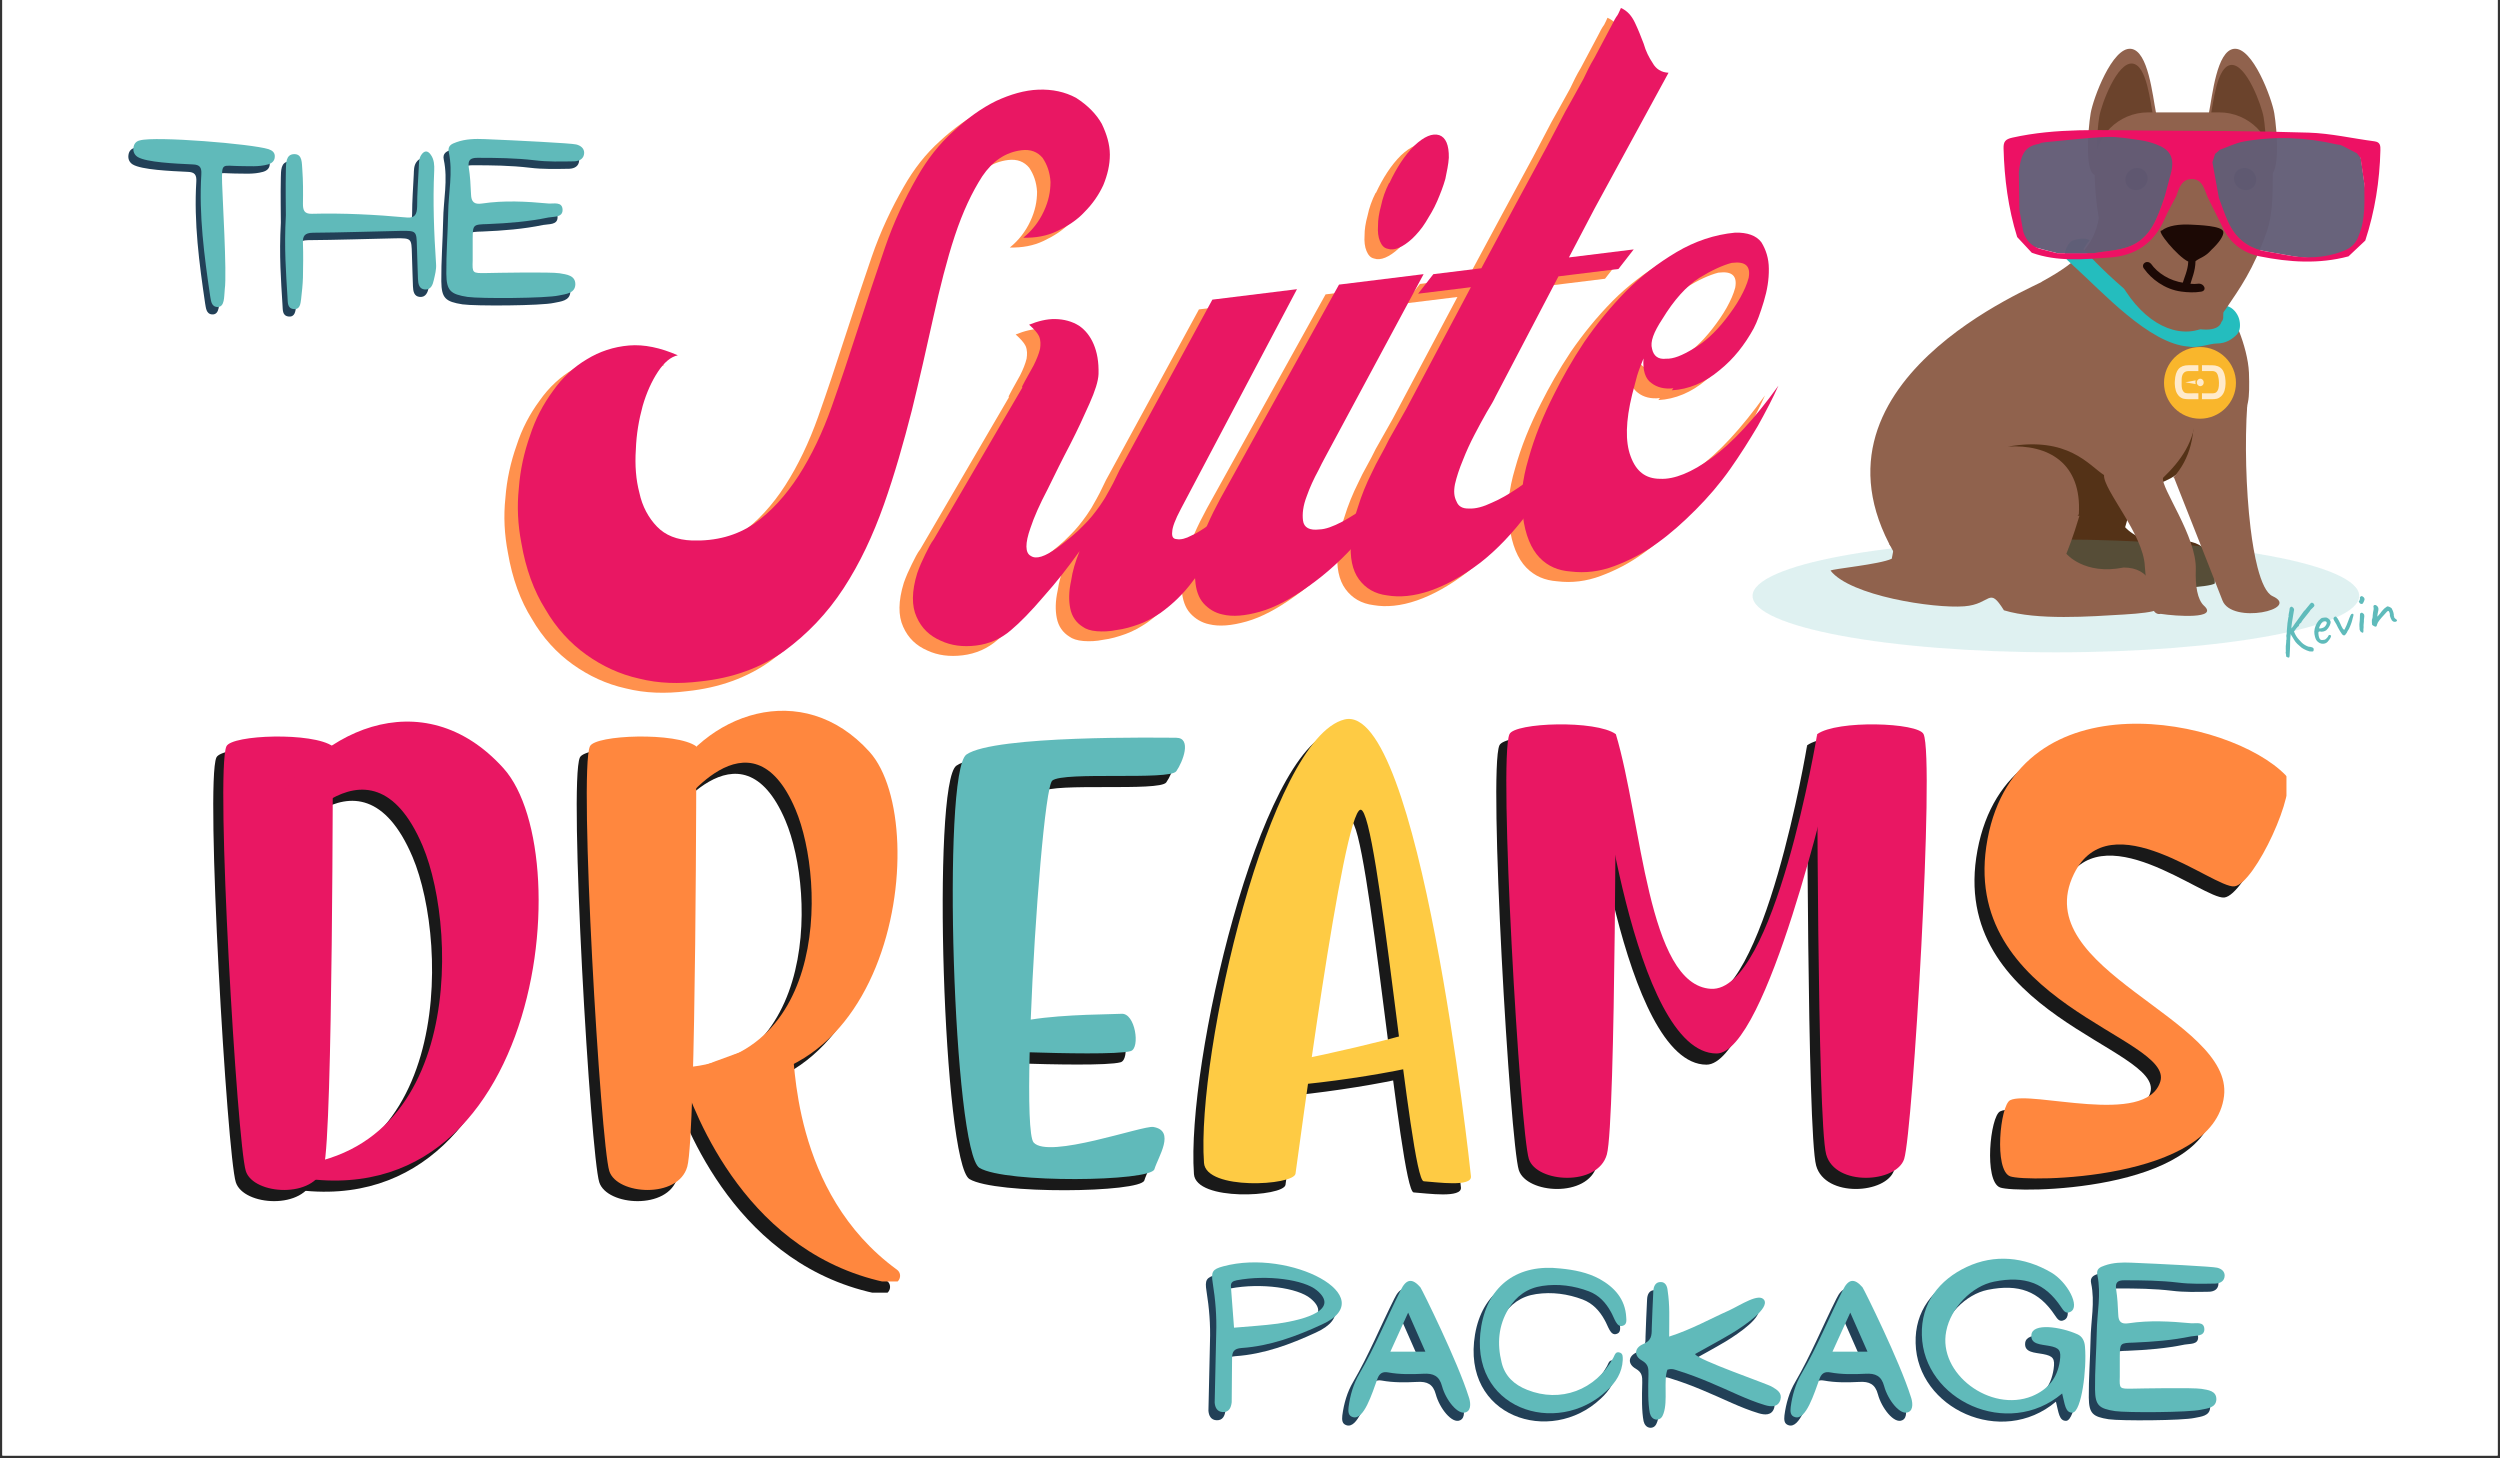 <svg xmlns="http://www.w3.org/2000/svg" xmlns:xlink="http://www.w3.org/1999/xlink" width="600" zoomAndPan="magnify" viewBox="0 0 450 262.5" height="350" preserveAspectRatio="xMidYMid meet" version="1.0"><rect x="0" y="0" width="450" height="262.5" fill="#333333" stroke="none"/><defs><g/><clipPath id="51a44f151e"><path d="M 0.43 0 L 449.57 0 L 449.57 262 L 0.43 262 Z M 0.43 0 " clip-rule="nonzero"/></clipPath><clipPath id="bfc963bcf5"><path d="M 355.02 132.09 L 409.758 132.09 L 409.758 214.504 L 355.02 214.504 Z M 355.02 132.09 " clip-rule="nonzero"/></clipPath><clipPath id="07e770dd1f"><path d="M 120.797 189.203 L 160.555 189.203 L 160.555 232.676 L 120.797 232.676 Z M 120.797 189.203 " clip-rule="nonzero"/></clipPath><clipPath id="171de84a2d"><path d="M 357 130.082 L 411.562 130.082 L 411.562 212.496 L 357 212.496 Z M 357 130.082 " clip-rule="nonzero"/></clipPath><clipPath id="82153a5f8d"><path d="M 122.602 187.195 L 162.363 187.195 L 162.363 230.668 L 122.602 230.668 Z M 122.602 187.195 " clip-rule="nonzero"/></clipPath></defs><g clip-path="url(#51a44f151e)"><path fill="#ffffff" d="M 0.43 0 L 449.57 0 L 449.57 262 L 0.43 262 Z M 0.43 0 " fill-opacity="1" fill-rule="nonzero"/><path fill="#ffffff" d="M 0.43 0 L 449.57 0 L 449.57 262 L 0.43 262 Z M 0.43 0 " fill-opacity="1" fill-rule="nonzero"/></g><g clip-path="url(#bfc963bcf5)"><path fill="#191919" d="M 409.621 141.562 C 399.625 131.199 361.5 123.426 355.945 153.039 C 350.395 182.652 389.633 188.574 387.039 196.715 C 384.449 204.859 363.719 198.199 360.016 200.051 C 358.234 200.941 357.059 212.637 360.016 213.746 C 362.98 214.855 396.664 214.543 398.516 199.309 C 400.219 185.301 363.027 176.691 371.492 159.332 C 377.984 146.023 396.664 161.922 400.363 161.555 C 404.066 161.18 411.926 143.953 409.621 141.562 " fill-opacity="1" fill-rule="nonzero"/></g><path fill="#191919" d="M 38.949 136.352 C 36.918 140.875 40.891 207.938 42.445 212.805 C 43.812 217.102 54.859 217.844 56.48 212 C 58.105 206.152 58.105 136.352 58.105 136.352 C 54.531 133.754 39.898 134.246 38.949 136.352 " fill-opacity="1" fill-rule="nonzero"/><path fill="#191919" d="M 45.789 149.988 C 54.371 133.211 74.375 124.285 88.809 140.285 C 103.242 156.281 94.949 229.074 43.84 211.91 C 81.684 214.617 80.898 169.93 74.27 154.277 C 64.516 131.262 48.52 154.668 48.52 154.668 L 45.789 149.988 " fill-opacity="1" fill-rule="nonzero"/><path fill="#191919" d="M 104.375 136.352 C 102.34 140.875 106.316 207.938 107.867 212.805 C 109.238 217.102 120.281 217.844 121.906 212 C 123.527 206.152 123.527 136.352 123.527 136.352 C 119.957 133.754 105.32 134.246 104.375 136.352 " fill-opacity="1" fill-rule="nonzero"/><path fill="#191919" d="M 117.684 144.145 C 124.828 130.188 142.684 124.016 154.695 137.328 C 166.711 150.641 158.594 208.426 116.059 194.145 C 147.551 196.395 146.902 160.738 141.383 147.715 C 133.27 128.562 119.957 148.043 119.957 148.043 L 117.684 144.145 " fill-opacity="1" fill-rule="nonzero"/><g clip-path="url(#07e770dd1f)"><path fill="#191919" d="M 120.852 195.473 C 123.25 202.613 132.754 228.133 158.574 233.012 C 160.02 233.285 160.828 231.414 159.637 230.543 C 140.551 216.621 141.332 192.324 140.734 189.922 C 140.086 187.324 120.852 195.473 120.852 195.473 " fill-opacity="1" fill-rule="nonzero"/></g><path fill="#191919" d="M 205.785 204.859 C 203.91 204.551 186.934 210.684 184.246 207.66 C 183.469 206.785 183.316 200.152 183.535 191.422 C 189.152 191.602 199.504 191.836 201.711 191.207 C 203.477 190.703 202.547 184.262 200.027 184.492 C 198.926 184.59 189.801 184.543 183.723 185.539 C 184.438 167.039 186.359 143.551 187.605 142.516 C 189.621 140.836 208.73 142.516 209.922 140.836 C 211.109 139.156 212.758 134.816 209.922 134.805 C 207.078 134.793 177.195 134.312 172.156 137.816 C 167.668 140.934 169.809 209.418 174.508 212.234 C 179.211 215.051 205.309 214.691 205.984 212.469 C 206.652 210.246 209.859 205.531 205.785 204.859 " fill-opacity="1" fill-rule="nonzero"/><path fill="#191919" d="M 214.91 211.332 C 215.266 216.336 231.031 215.406 231.387 213.277 C 231.738 211.152 239.91 147.887 243.102 147.754 C 246.289 147.617 251.984 214.461 254.461 214.637 C 256.945 214.816 263.145 215.703 262.969 213.754 C 262.789 211.805 253.648 128.148 240.188 131.516 C 226.723 134.883 213.492 191.488 214.91 211.332 " fill-opacity="1" fill-rule="nonzero"/><path fill="#191919" d="M 220.473 194.969 C 232.754 192.957 254.758 187.848 255.168 186.734 C 255.578 185.617 260.137 191.055 257.07 192.766 C 253.996 194.473 230.297 198.316 221.727 197.633 C 214.664 197.07 220.473 194.969 220.473 194.969 " fill-opacity="1" fill-rule="nonzero"/><path fill="#191919" d="M 269.895 134.16 C 267.863 138.684 271.836 205.75 273.387 210.617 C 274.762 214.91 285.805 215.652 287.426 209.809 C 289.051 203.965 289.051 134.16 289.051 134.16 C 285.48 131.566 270.84 132.055 269.895 134.16 " fill-opacity="1" fill-rule="nonzero"/><path fill="#191919" d="M 344.438 134.16 C 346.469 138.684 342.496 205.75 340.945 210.617 C 339.574 214.91 328.531 215.652 326.906 209.809 C 325.281 203.965 325.281 134.16 325.281 134.16 C 328.855 131.566 343.492 132.055 344.438 134.16 " fill-opacity="1" fill-rule="nonzero"/><path fill="#191919" d="M 289.051 134.16 C 293.734 149.773 294.742 179.328 306.16 179.996 C 317.578 180.668 325.281 134.16 325.281 134.16 L 327.668 141.812 C 327.668 141.812 316.23 191.641 307.168 191.641 C 292.16 191.633 285.82 137.266 285.82 137.266 L 289.051 134.16 " fill-opacity="1" fill-rule="nonzero"/><g clip-path="url(#171de84a2d)"><path fill="#ff873e" d="M 411.43 139.555 C 401.434 129.191 363.309 121.418 357.754 151.031 C 352.199 180.641 391.438 186.566 388.848 194.707 C 386.258 202.852 365.527 196.191 361.824 198.039 C 360.043 198.934 358.863 210.625 361.824 211.738 C 364.785 212.848 398.473 212.531 400.324 197.301 C 402.023 183.293 364.836 174.684 373.301 157.324 C 379.789 144.012 398.473 159.914 402.172 159.547 C 405.875 159.172 413.734 141.945 411.43 139.555 " fill-opacity="1" fill-rule="nonzero"/></g><path fill="#e91763" d="M 40.754 134.344 C 38.727 138.867 42.699 205.93 44.25 210.797 C 45.621 215.094 56.664 215.832 58.289 209.992 C 59.914 204.145 59.914 134.344 59.914 134.344 C 56.34 131.746 41.703 132.238 40.754 134.344 " fill-opacity="1" fill-rule="nonzero"/><path fill="#e91763" d="M 47.594 147.977 C 56.18 131.203 76.18 122.277 90.617 138.277 C 105.051 154.273 96.754 227.066 45.645 209.902 C 83.488 212.609 82.707 167.922 76.078 152.27 C 66.324 129.254 50.328 152.66 50.328 152.66 L 47.594 147.977 " fill-opacity="1" fill-rule="nonzero"/><path fill="#ff873e" d="M 106.184 134.344 C 104.148 138.867 108.125 205.93 109.676 210.797 C 111.043 215.094 122.09 215.832 123.711 209.992 C 125.336 204.145 125.336 134.344 125.336 134.344 C 121.766 131.746 107.129 132.238 106.184 134.344 " fill-opacity="1" fill-rule="nonzero"/><path fill="#ff873e" d="M 119.492 142.137 C 126.637 128.176 144.492 122.008 156.504 135.32 C 168.516 148.629 160.402 206.418 117.867 192.137 C 149.359 194.387 148.711 158.73 143.191 145.707 C 135.078 126.555 121.766 146.031 121.766 146.031 L 119.492 142.137 " fill-opacity="1" fill-rule="nonzero"/><g clip-path="url(#82153a5f8d)"><path fill="#ff873e" d="M 122.66 193.465 C 125.059 200.605 134.559 226.125 160.383 231.004 C 161.828 231.277 162.633 229.406 161.441 228.535 C 142.355 214.609 143.141 190.312 142.543 187.914 C 141.895 185.316 122.66 193.465 122.66 193.465 " fill-opacity="1" fill-rule="nonzero"/></g><path fill="#60baba" d="M 207.59 202.852 C 205.719 202.543 188.742 208.676 186.055 205.652 C 185.277 204.777 185.125 198.141 185.34 189.414 C 190.961 189.594 201.312 189.828 203.52 189.199 C 205.285 188.695 204.355 182.254 201.836 182.484 C 200.734 182.582 191.609 182.535 185.531 183.531 C 186.246 165.031 188.168 141.543 189.41 140.508 C 191.426 138.828 210.535 140.508 211.727 138.828 C 212.918 137.148 214.566 132.809 211.727 132.797 C 208.887 132.785 179.004 132.305 173.965 135.809 C 169.477 138.926 171.613 207.41 176.316 210.227 C 181.02 213.039 207.117 212.684 207.793 210.461 C 208.461 208.238 211.664 203.523 207.59 202.852 " fill-opacity="1" fill-rule="nonzero"/><path fill="#fecb44" d="M 216.719 209.32 C 217.074 214.324 232.836 213.398 233.191 211.27 C 233.547 209.145 241.719 145.879 244.91 145.746 C 248.098 145.609 253.789 212.453 256.27 212.629 C 258.75 212.805 264.949 213.691 264.773 211.746 C 264.598 209.797 255.457 126.141 241.996 129.508 C 228.531 132.875 215.301 189.48 216.719 209.32 " fill-opacity="1" fill-rule="nonzero"/><path fill="#fecb44" d="M 222.277 192.961 C 234.562 190.945 256.566 185.84 256.977 184.727 C 257.387 183.609 261.945 189.047 258.875 190.758 C 255.805 192.465 232.102 196.305 223.535 195.625 C 216.473 195.062 222.277 192.961 222.277 192.961 " fill-opacity="1" fill-rule="nonzero"/><path fill="#e91763" d="M 271.703 132.152 C 269.672 136.676 273.645 203.742 275.195 208.609 C 276.566 212.902 287.613 213.645 289.234 207.801 C 290.855 201.957 290.855 132.152 290.855 132.152 C 287.289 129.559 272.648 130.047 271.703 132.152 " fill-opacity="1" fill-rule="nonzero"/><path fill="#e91763" d="M 346.246 132.152 C 348.277 136.676 344.301 203.742 342.75 208.609 C 341.383 212.902 330.336 213.645 328.715 207.801 C 327.09 201.957 327.09 132.152 327.09 132.152 C 330.664 129.559 345.297 130.047 346.246 132.152 " fill-opacity="1" fill-rule="nonzero"/><path fill="#e91763" d="M 290.855 132.152 C 295.543 147.766 296.551 177.32 307.965 177.988 C 319.383 178.66 327.09 132.152 327.09 132.152 L 329.477 139.805 C 329.477 139.805 318.039 189.629 308.977 189.629 C 293.969 189.625 287.625 135.258 287.625 135.258 L 290.855 132.152 " fill-opacity="1" fill-rule="nonzero"/><g fill="#ff914d" fill-opacity="1"><g transform="translate(95.382, 128.016)"><g><path d="M 28.277 -3.602 C 34.125 -4.215 39.16 -6.043 43.391 -9.086 C 47.512 -12.117 51.105 -15.852 54.055 -20.379 C 57.004 -24.91 59.344 -29.914 61.297 -35.418 C 63.246 -40.922 64.848 -46.602 66.328 -52.375 C 67.715 -58.027 68.988 -63.668 70.184 -69.078 C 71.383 -74.488 72.629 -79.465 74.066 -83.809 C 75.504 -88.152 77.156 -91.645 78.996 -94.504 C 80.848 -97.254 83.172 -98.855 86.086 -99.215 C 87.707 -99.418 88.977 -98.914 89.879 -97.82 C 90.688 -96.605 91.184 -95.242 91.289 -93.5 C 91.285 -91.746 90.945 -90.059 90.078 -88.199 C 89.215 -86.336 87.984 -84.762 86.387 -83.465 C 88.59 -83.41 90.625 -83.77 92.488 -84.66 C 94.355 -85.547 96.082 -86.637 97.434 -88.121 C 98.801 -89.496 99.922 -91.059 100.789 -92.918 C 101.547 -94.766 101.98 -96.574 101.973 -98.438 C 101.961 -100.301 101.41 -102.098 100.523 -103.961 C 99.539 -105.703 98.031 -107.27 95.887 -108.648 C 93.891 -109.719 91.637 -110.207 89.125 -110.117 C 86.617 -110.027 84.078 -109.273 81.484 -108.078 C 78.797 -106.758 76.285 -104.914 73.824 -102.637 C 71.258 -100.344 69.082 -97.555 67.281 -94.371 C 65.117 -90.598 63.113 -86.402 61.5 -81.707 C 59.887 -77.016 58.285 -72.211 56.699 -67.301 C 55.113 -62.391 53.516 -57.59 51.887 -53.004 C 50.262 -48.418 48.258 -44.223 45.961 -40.648 C 43.66 -37.078 40.957 -34.113 37.93 -31.984 C 34.797 -29.844 31.082 -28.836 26.793 -28.965 C 24.039 -29.062 21.961 -29.902 20.453 -31.469 C 18.941 -33.035 17.812 -35.09 17.289 -37.547 C 16.672 -39.883 16.461 -42.488 16.652 -45.363 C 16.75 -48.113 17.199 -50.691 17.879 -53.188 C 18.57 -55.574 19.52 -57.668 20.629 -59.34 C 21.738 -61.012 22.926 -62.035 24.207 -62.301 C 21.078 -63.668 18.152 -64.293 15.438 -64.07 C 12.617 -63.832 10.094 -62.969 7.852 -61.598 C 5.5 -60.211 3.434 -58.312 1.754 -55.91 C -0.031 -53.496 -1.449 -50.801 -2.398 -47.832 C -3.457 -44.852 -4.164 -41.695 -4.41 -38.375 C -4.766 -35.043 -4.582 -31.777 -3.965 -28.562 C -3.164 -23.84 -1.684 -19.855 0.363 -16.598 C 2.312 -13.223 4.848 -10.465 7.73 -8.41 C 10.617 -6.355 13.758 -4.879 17.254 -4.105 C 20.762 -3.223 24.391 -3.121 28.277 -3.602 Z M 28.277 -3.602 "/></g></g></g><g fill="#ff914d" fill-opacity="1"><g transform="translate(170.102, 118.787)"><g><path d="M 22.395 -4.191 C 22.883 -3.812 23.797 -3.488 24.906 -3.406 C 26.012 -3.32 27.211 -3.359 28.496 -3.629 C 29.789 -3.789 31.168 -4.18 32.531 -4.676 C 33.895 -5.172 35.125 -5.875 36.34 -6.68 C 38.555 -8.27 40.516 -10.156 42.207 -12.449 C 43.91 -14.633 45.359 -17.113 46.672 -19.797 C 47.281 -21.078 47.891 -22.359 48.5 -23.641 C 49.121 -24.812 49.73 -26.094 50.449 -27.391 C 49.879 -26.66 49.109 -25.801 48.121 -24.91 C 47.137 -24.02 46.137 -23.238 45.121 -22.566 C 44.016 -21.773 43 -21.098 41.961 -20.641 C 40.934 -20.074 39.977 -19.848 39.301 -19.984 C 38.641 -20.012 38.371 -20.418 38.48 -21.309 C 38.496 -22.078 38.984 -23.453 40.051 -25.449 L 60.934 -64.973 L 45.707 -63.094 L 30.605 -35.355 C 29.984 -34.18 29.441 -33.238 28.996 -32.414 C 28.562 -31.484 28.211 -30.781 27.859 -30.082 C 27.414 -29.258 27.062 -28.559 26.695 -27.965 C 26.344 -27.262 25.871 -26.656 25.504 -26.062 C 24.57 -24.742 23.625 -23.527 22.449 -22.398 C 21.285 -21.156 19.691 -19.863 17.789 -18.422 C 15.57 -16.832 13.992 -16.309 13.035 -16.957 C 11.984 -17.488 11.984 -19.242 12.961 -21.992 C 13.598 -23.934 14.629 -26.254 16.047 -28.953 C 17.363 -31.637 18.676 -34.32 20.098 -37.016 C 21.422 -39.594 22.547 -42.035 23.574 -44.352 C 24.605 -46.672 25.16 -48.387 25.215 -49.707 C 25.273 -51.91 24.953 -53.621 24.332 -55.082 C 23.715 -56.539 22.812 -57.633 21.734 -58.379 C 20.426 -59.203 18.953 -59.57 17.418 -59.598 C 15.879 -59.629 14.285 -59.211 12.719 -58.582 C 13.582 -57.809 14.215 -57.121 14.512 -56.5 C 14.82 -55.77 14.805 -55 14.684 -54.219 C 14.465 -53.312 14.047 -52.277 13.516 -51.223 C 12.895 -50.051 12.164 -48.863 11.461 -47.461 L 11.488 -47.246 L -4.438 -19.953 C -5.004 -19.227 -5.438 -18.293 -5.969 -17.242 C -6.496 -16.191 -7.008 -15.031 -7.414 -13.883 C -8.434 -10.578 -8.438 -7.949 -7.535 -5.977 C -6.621 -3.898 -5.137 -2.543 -3.168 -1.691 C -1.309 -0.824 0.809 -0.539 3.188 -0.832 C 5.562 -1.125 7.641 -2.039 9.426 -3.574 C 11.113 -4.992 13.062 -6.984 15.359 -9.68 C 17.672 -12.27 19.754 -14.938 21.809 -17.824 C 21.051 -15.977 20.508 -14.152 20.277 -12.48 C 19.855 -10.566 19.84 -8.918 20.121 -7.527 C 20.414 -6.031 21.211 -4.922 22.395 -4.191 Z M 22.395 -4.191 "/></g></g></g><g fill="#ff914d" fill-opacity="1"><g transform="translate(216.099, 113.106)"><g><path d="M 31.246 -66.57 C 32.395 -66.164 33.961 -66.797 35.73 -68.438 C 36.512 -69.195 37.379 -70.176 38.109 -71.363 C 38.84 -72.551 39.57 -73.738 40.168 -75.125 C 40.762 -76.516 41.262 -77.785 41.645 -79.145 C 41.914 -80.496 42.199 -81.738 42.27 -82.949 C 42.312 -85.258 41.707 -86.609 40.562 -87.016 C 39.309 -87.41 37.848 -86.789 36.078 -85.145 C 34.32 -83.395 32.848 -81.129 31.547 -78.336 L 31.535 -78.445 C 30.828 -77.043 30.344 -75.668 30.07 -74.316 C 29.691 -72.957 29.512 -71.727 29.523 -70.742 C 29.441 -69.637 29.562 -68.664 29.871 -67.934 C 30.18 -67.207 30.57 -66.707 31.246 -66.57 Z M 1.555 -0.738 C 3.359 -0.305 5.535 -0.465 8.289 -1.242 C 11.043 -2.023 13.918 -3.582 17.039 -5.832 C 20.066 -7.961 23.23 -10.762 26.297 -14.32 C 29.379 -17.77 32.355 -22.086 35.035 -27.02 C 34.266 -26.16 33.289 -25.16 32.02 -23.906 C 30.641 -22.641 29.25 -21.484 27.738 -20.418 C 26.129 -19.234 24.602 -18.277 23.062 -17.43 C 21.414 -16.57 20.051 -16.07 18.957 -16.047 C 17.23 -15.832 16.18 -16.359 16.02 -17.656 C 15.871 -18.844 16.023 -20.289 16.688 -22.016 C 17.254 -23.621 17.945 -25.129 18.84 -26.773 C 19.625 -28.406 20.262 -29.473 20.613 -30.172 L 37.73 -62 L 22.504 -60.117 L 1.164 -21.633 C -0.621 -18.344 -1.906 -15.441 -2.598 -13.055 C -3.277 -10.559 -3.578 -8.547 -3.379 -6.93 C -3.273 -5.188 -2.762 -3.715 -1.871 -2.73 C -0.984 -1.742 0.203 -1.012 1.555 -0.738 Z M 1.555 -0.738 "/></g></g></g><g fill="#ff914d" fill-opacity="1"><g transform="translate(244.928, 109.546)"><g><path d="M 2.336 -0.617 C 4.574 -0.234 7.18 -0.449 10.125 -1.469 C 13.066 -2.492 16.039 -4.172 19.148 -6.531 C 22.145 -8.875 24.957 -11.852 27.688 -15.48 C 30.422 -19.105 32.734 -23.449 34.551 -28.277 C 33.887 -27.43 33.227 -26.578 32.551 -25.836 C 31.875 -25.098 31.199 -24.355 30.508 -23.723 C 28.941 -22.211 27.348 -20.918 25.727 -19.84 C 24.105 -18.766 22.672 -17.93 21.215 -17.312 C 19.66 -16.57 18.285 -16.184 17.07 -16.25 C 15.867 -16.211 15.152 -16.672 14.832 -17.508 C 14.398 -18.332 14.281 -19.305 14.551 -20.656 C 14.836 -21.895 15.312 -23.379 15.988 -24.996 C 16.57 -26.496 17.262 -28.004 18.059 -29.531 C 18.766 -30.934 19.574 -32.348 20.293 -33.641 C 21.023 -34.828 21.566 -35.773 21.82 -36.352 L 33.176 -58.039 L 43.977 -59.371 L 46.719 -62.891 L 35.059 -61.449 L 39.672 -70.242 L 52.988 -94.691 C 51.668 -94.746 50.711 -95.395 50.145 -96.422 C 49.469 -97.434 48.891 -98.57 48.504 -99.945 C 48.02 -101.203 47.535 -102.457 46.941 -103.699 C 46.352 -104.941 45.582 -105.836 44.422 -106.352 C 44.246 -106 44.086 -105.539 43.812 -105.07 C 43.434 -104.582 43.082 -103.883 42.73 -103.18 L 39.617 -97.316 C 38.887 -96.129 38.277 -94.848 37.668 -93.566 C 36.953 -92.27 36.234 -90.977 35.52 -89.684 C 34.707 -88.266 33.988 -86.973 33.285 -85.57 C 32.582 -84.168 31.77 -82.75 31.066 -81.348 C 27.492 -74.766 23.57 -67.484 19.293 -59.5 L 10.652 -58.434 L 7.91 -54.918 L 17.41 -56.09 L 5.758 -34.148 L 2.699 -28.73 C 2.172 -27.676 1.645 -26.625 1.105 -25.68 C 0.562 -24.738 0.035 -23.684 -0.398 -22.754 C -1.453 -20.652 -2.293 -18.574 -2.918 -16.523 C -3.648 -14.461 -4.07 -12.543 -4.156 -10.559 C -4.43 -7.457 -3.918 -5.105 -2.734 -3.5 C -1.551 -1.891 0.109 -0.891 2.336 -0.617 Z M 2.336 -0.617 "/></g></g></g><g fill="#ff914d" fill-opacity="1"><g transform="translate(272.894, 106.092)"><g><path d="M 7.383 -1.461 C 10.055 -1.133 12.648 -1.453 15.266 -2.434 C 17.887 -3.414 20.465 -4.719 22.98 -6.566 C 25.398 -8.289 27.668 -10.324 29.91 -12.574 C 32.156 -14.824 34.266 -17.277 36.129 -19.922 C 37.902 -22.441 39.551 -25.059 41.094 -27.66 C 42.531 -30.25 43.773 -32.598 44.805 -34.914 C 40.504 -28.902 36.434 -24.562 32.812 -21.922 C 29.191 -19.285 26.059 -18.02 23.523 -18.145 C 20.891 -18.148 19.191 -19.473 18.199 -22.199 C 17.215 -24.82 17.305 -28.559 18.473 -33.309 C 18.77 -34.441 19.066 -35.574 19.367 -36.707 C 19.68 -37.734 20.098 -38.77 20.52 -39.809 C 20.352 -37.598 20.863 -36.125 21.941 -35.383 C 22.914 -34.625 24.273 -34.242 25.895 -34.445 L 25.609 -34.078 C 28.66 -34.238 31.578 -35.477 34.16 -37.656 C 36.754 -39.73 38.742 -42.281 40.352 -45.219 C 40.973 -46.395 41.543 -47.996 42.168 -50.047 C 42.789 -52.098 43.105 -54 43.078 -55.973 C 43.07 -57.836 42.547 -59.414 41.723 -60.738 C 40.809 -61.941 39.203 -62.508 37.016 -62.457 C 33.332 -62.113 29.754 -60.902 26.484 -58.965 C 23.215 -57.027 20.109 -54.668 17.379 -51.922 C 14.555 -49.051 12.078 -46.004 9.848 -42.766 C 7.629 -39.422 5.926 -36.363 4.516 -33.559 C 2.484 -29.578 0.887 -25.656 -0.172 -21.797 C -1.336 -17.926 -1.68 -14.484 -1.199 -11.473 C -0.77 -8.02 0.305 -5.52 1.812 -3.953 C 3.324 -2.383 5.172 -1.625 7.383 -1.461 Z M 24.582 -39.762 C 23.176 -39.59 22.328 -40.254 22.059 -41.535 C 21.684 -42.805 22.348 -44.531 23.918 -46.918 C 26.012 -50.355 28.23 -52.82 30.566 -54.316 C 32.809 -55.691 34.781 -56.59 36.375 -57.008 L 36.48 -57.02 C 38.859 -57.312 39.84 -56.449 39.445 -54.316 C 39.148 -53.184 38.633 -52.023 37.918 -50.73 C 37.199 -49.434 36.266 -48.113 35.32 -46.898 C 33.426 -44.473 31.453 -42.695 29.508 -41.578 C 27.469 -40.34 25.902 -39.707 24.582 -39.762 Z M 24.582 -39.762 "/></g></g></g><g fill="#e91763" fill-opacity="1"><g transform="translate(97.801, 126.255)"><g><path d="M 28.277 -3.602 C 34.125 -4.215 39.16 -6.043 43.391 -9.086 C 47.512 -12.117 51.105 -15.852 54.055 -20.379 C 57.004 -24.91 59.344 -29.914 61.297 -35.418 C 63.246 -40.922 64.848 -46.602 66.328 -52.375 C 67.715 -58.027 68.988 -63.668 70.184 -69.078 C 71.383 -74.488 72.629 -79.465 74.066 -83.809 C 75.504 -88.152 77.156 -91.645 78.996 -94.504 C 80.848 -97.254 83.172 -98.855 86.086 -99.215 C 87.707 -99.418 88.977 -98.914 89.879 -97.82 C 90.688 -96.605 91.184 -95.242 91.289 -93.5 C 91.285 -91.746 90.945 -90.059 90.078 -88.199 C 89.215 -86.336 87.984 -84.762 86.387 -83.465 C 88.59 -83.41 90.625 -83.77 92.488 -84.66 C 94.355 -85.547 96.082 -86.637 97.434 -88.121 C 98.801 -89.496 99.922 -91.059 100.789 -92.918 C 101.547 -94.766 101.98 -96.574 101.973 -98.438 C 101.961 -100.301 101.41 -102.098 100.523 -103.961 C 99.539 -105.703 98.031 -107.27 95.887 -108.648 C 93.891 -109.719 91.637 -110.207 89.125 -110.117 C 86.617 -110.027 84.078 -109.273 81.484 -108.078 C 78.797 -106.758 76.285 -104.914 73.824 -102.637 C 71.258 -100.344 69.082 -97.555 67.281 -94.371 C 65.117 -90.598 63.113 -86.402 61.5 -81.707 C 59.887 -77.016 58.285 -72.211 56.699 -67.301 C 55.113 -62.391 53.516 -57.59 51.887 -53.004 C 50.262 -48.418 48.258 -44.223 45.961 -40.648 C 43.66 -37.078 40.957 -34.113 37.93 -31.984 C 34.797 -29.844 31.082 -28.836 26.793 -28.965 C 24.039 -29.062 21.961 -29.902 20.453 -31.469 C 18.941 -33.035 17.812 -35.09 17.289 -37.547 C 16.672 -39.883 16.461 -42.488 16.652 -45.363 C 16.75 -48.113 17.199 -50.691 17.879 -53.188 C 18.57 -55.574 19.52 -57.668 20.629 -59.34 C 21.738 -61.012 22.926 -62.035 24.207 -62.301 C 21.078 -63.668 18.152 -64.293 15.438 -64.07 C 12.617 -63.832 10.094 -62.969 7.852 -61.598 C 5.5 -60.211 3.434 -58.312 1.754 -55.91 C -0.031 -53.496 -1.449 -50.801 -2.398 -47.832 C -3.457 -44.852 -4.164 -41.695 -4.41 -38.375 C -4.766 -35.043 -4.582 -31.777 -3.965 -28.562 C -3.164 -23.84 -1.684 -19.855 0.363 -16.598 C 2.312 -13.223 4.848 -10.465 7.73 -8.41 C 10.617 -6.355 13.758 -4.879 17.254 -4.105 C 20.762 -3.223 24.391 -3.121 28.277 -3.602 Z M 28.277 -3.602 "/></g></g></g><g fill="#e91763" fill-opacity="1"><g transform="translate(172.521, 117.027)"><g><path d="M 22.395 -4.191 C 22.883 -3.812 23.797 -3.488 24.906 -3.406 C 26.012 -3.32 27.211 -3.359 28.496 -3.629 C 29.789 -3.789 31.168 -4.18 32.531 -4.676 C 33.895 -5.172 35.125 -5.875 36.34 -6.68 C 38.555 -8.27 40.516 -10.156 42.207 -12.449 C 43.91 -14.633 45.359 -17.113 46.672 -19.797 C 47.281 -21.078 47.891 -22.359 48.5 -23.641 C 49.121 -24.812 49.73 -26.094 50.449 -27.391 C 49.879 -26.66 49.109 -25.801 48.121 -24.91 C 47.137 -24.02 46.137 -23.238 45.121 -22.566 C 44.016 -21.773 43 -21.098 41.961 -20.641 C 40.934 -20.074 39.977 -19.848 39.301 -19.984 C 38.641 -20.012 38.371 -20.418 38.48 -21.309 C 38.496 -22.078 38.984 -23.453 40.051 -25.449 L 60.934 -64.973 L 45.707 -63.094 L 30.605 -35.355 C 29.984 -34.18 29.441 -33.238 28.996 -32.414 C 28.562 -31.484 28.211 -30.781 27.859 -30.082 C 27.414 -29.258 27.062 -28.559 26.695 -27.965 C 26.344 -27.262 25.871 -26.656 25.504 -26.062 C 24.57 -24.742 23.625 -23.527 22.449 -22.398 C 21.285 -21.156 19.691 -19.863 17.789 -18.422 C 15.57 -16.832 13.992 -16.309 13.035 -16.957 C 11.984 -17.488 11.984 -19.242 12.961 -21.992 C 13.598 -23.934 14.629 -26.254 16.047 -28.953 C 17.363 -31.637 18.676 -34.32 20.098 -37.016 C 21.422 -39.594 22.547 -42.035 23.574 -44.352 C 24.605 -46.672 25.16 -48.387 25.215 -49.707 C 25.273 -51.91 24.953 -53.621 24.332 -55.082 C 23.715 -56.539 22.812 -57.633 21.734 -58.379 C 20.426 -59.203 18.953 -59.57 17.418 -59.598 C 15.879 -59.629 14.285 -59.211 12.719 -58.582 C 13.582 -57.809 14.215 -57.121 14.512 -56.5 C 14.82 -55.77 14.805 -55 14.684 -54.219 C 14.465 -53.312 14.047 -52.277 13.516 -51.223 C 12.895 -50.051 12.164 -48.863 11.461 -47.461 L 11.488 -47.246 L -4.438 -19.953 C -5.004 -19.227 -5.438 -18.293 -5.969 -17.242 C -6.496 -16.191 -7.008 -15.031 -7.414 -13.883 C -8.434 -10.578 -8.438 -7.949 -7.535 -5.977 C -6.621 -3.898 -5.137 -2.543 -3.168 -1.691 C -1.309 -0.824 0.809 -0.539 3.188 -0.832 C 5.562 -1.125 7.641 -2.039 9.426 -3.574 C 11.113 -4.992 13.062 -6.984 15.359 -9.68 C 17.672 -12.27 19.754 -14.938 21.809 -17.824 C 21.051 -15.977 20.508 -14.152 20.277 -12.48 C 19.855 -10.566 19.84 -8.918 20.121 -7.527 C 20.414 -6.031 21.211 -4.922 22.395 -4.191 Z M 22.395 -4.191 "/></g></g></g><g fill="#e91763" fill-opacity="1"><g transform="translate(218.519, 111.346)"><g><path d="M 31.246 -66.57 C 32.395 -66.164 33.961 -66.797 35.73 -68.438 C 36.512 -69.195 37.379 -70.176 38.109 -71.363 C 38.84 -72.551 39.57 -73.738 40.168 -75.125 C 40.762 -76.516 41.262 -77.785 41.645 -79.145 C 41.914 -80.496 42.199 -81.738 42.27 -82.949 C 42.312 -85.258 41.707 -86.609 40.562 -87.016 C 39.309 -87.41 37.848 -86.789 36.078 -85.145 C 34.32 -83.395 32.848 -81.129 31.547 -78.336 L 31.535 -78.445 C 30.828 -77.043 30.344 -75.668 30.07 -74.316 C 29.691 -72.957 29.512 -71.727 29.523 -70.742 C 29.441 -69.637 29.562 -68.664 29.871 -67.934 C 30.18 -67.207 30.57 -66.707 31.246 -66.57 Z M 1.555 -0.738 C 3.359 -0.305 5.535 -0.465 8.289 -1.242 C 11.043 -2.023 13.918 -3.582 17.039 -5.832 C 20.066 -7.961 23.23 -10.762 26.297 -14.32 C 29.379 -17.77 32.355 -22.086 35.035 -27.02 C 34.266 -26.16 33.289 -25.16 32.02 -23.906 C 30.641 -22.641 29.25 -21.484 27.738 -20.418 C 26.129 -19.234 24.602 -18.277 23.062 -17.43 C 21.414 -16.57 20.051 -16.07 18.957 -16.047 C 17.23 -15.832 16.18 -16.359 16.02 -17.656 C 15.871 -18.844 16.023 -20.289 16.688 -22.016 C 17.254 -23.621 17.945 -25.129 18.84 -26.773 C 19.625 -28.406 20.262 -29.473 20.613 -30.172 L 37.73 -62 L 22.504 -60.117 L 1.164 -21.633 C -0.621 -18.344 -1.906 -15.441 -2.598 -13.055 C -3.277 -10.559 -3.578 -8.547 -3.379 -6.93 C -3.273 -5.188 -2.762 -3.715 -1.871 -2.73 C -0.984 -1.742 0.203 -1.012 1.555 -0.738 Z M 1.555 -0.738 "/></g></g></g><g fill="#e91763" fill-opacity="1"><g transform="translate(247.348, 107.785)"><g><path d="M 2.336 -0.617 C 4.574 -0.234 7.18 -0.449 10.125 -1.469 C 13.066 -2.492 16.039 -4.172 19.148 -6.531 C 22.145 -8.875 24.957 -11.852 27.688 -15.48 C 30.422 -19.105 32.734 -23.449 34.551 -28.277 C 33.887 -27.43 33.227 -26.578 32.551 -25.836 C 31.875 -25.098 31.199 -24.355 30.508 -23.723 C 28.941 -22.211 27.348 -20.918 25.727 -19.84 C 24.105 -18.766 22.672 -17.93 21.215 -17.312 C 19.66 -16.57 18.285 -16.184 17.07 -16.25 C 15.867 -16.211 15.152 -16.672 14.832 -17.508 C 14.398 -18.332 14.281 -19.305 14.551 -20.656 C 14.836 -21.895 15.312 -23.379 15.988 -24.996 C 16.57 -26.496 17.262 -28.004 18.059 -29.531 C 18.766 -30.934 19.574 -32.348 20.293 -33.641 C 21.023 -34.828 21.566 -35.773 21.82 -36.352 L 33.176 -58.039 L 43.977 -59.371 L 46.719 -62.891 L 35.059 -61.449 L 39.672 -70.242 L 52.988 -94.691 C 51.668 -94.746 50.711 -95.395 50.145 -96.422 C 49.469 -97.434 48.891 -98.57 48.504 -99.945 C 48.02 -101.203 47.535 -102.457 46.941 -103.699 C 46.352 -104.941 45.582 -105.836 44.422 -106.352 C 44.246 -106 44.086 -105.539 43.812 -105.07 C 43.434 -104.582 43.082 -103.883 42.73 -103.18 L 39.617 -97.316 C 38.887 -96.129 38.277 -94.848 37.668 -93.566 C 36.953 -92.27 36.234 -90.977 35.52 -89.684 C 34.707 -88.266 33.988 -86.973 33.285 -85.57 C 32.582 -84.168 31.77 -82.75 31.066 -81.348 C 27.492 -74.766 23.57 -67.484 19.293 -59.5 L 10.652 -58.434 L 7.91 -54.918 L 17.41 -56.09 L 5.758 -34.148 L 2.699 -28.73 C 2.172 -27.676 1.645 -26.625 1.105 -25.68 C 0.562 -24.738 0.035 -23.684 -0.398 -22.754 C -1.453 -20.652 -2.293 -18.574 -2.918 -16.523 C -3.648 -14.461 -4.07 -12.543 -4.156 -10.559 C -4.43 -7.457 -3.918 -5.105 -2.734 -3.5 C -1.551 -1.891 0.109 -0.891 2.336 -0.617 Z M 2.336 -0.617 "/></g></g></g><g fill="#e91763" fill-opacity="1"><g transform="translate(275.313, 104.331)"><g><path d="M 7.383 -1.461 C 10.055 -1.133 12.648 -1.453 15.266 -2.434 C 17.887 -3.414 20.465 -4.719 22.98 -6.566 C 25.398 -8.289 27.668 -10.324 29.91 -12.574 C 32.156 -14.824 34.266 -17.277 36.129 -19.922 C 37.902 -22.441 39.551 -25.059 41.094 -27.66 C 42.531 -30.25 43.773 -32.598 44.805 -34.914 C 40.504 -28.902 36.434 -24.562 32.812 -21.922 C 29.191 -19.285 26.059 -18.02 23.523 -18.145 C 20.891 -18.148 19.191 -19.473 18.199 -22.199 C 17.215 -24.82 17.305 -28.559 18.473 -33.309 C 18.77 -34.441 19.066 -35.574 19.367 -36.707 C 19.68 -37.734 20.098 -38.77 20.52 -39.809 C 20.352 -37.598 20.863 -36.125 21.941 -35.383 C 22.914 -34.625 24.273 -34.242 25.895 -34.445 L 25.609 -34.078 C 28.66 -34.238 31.578 -35.477 34.16 -37.656 C 36.754 -39.73 38.742 -42.281 40.352 -45.219 C 40.973 -46.395 41.543 -47.996 42.168 -50.047 C 42.789 -52.098 43.105 -54 43.078 -55.973 C 43.07 -57.836 42.547 -59.414 41.723 -60.738 C 40.809 -61.941 39.203 -62.508 37.016 -62.457 C 33.332 -62.113 29.754 -60.902 26.484 -58.965 C 23.215 -57.027 20.109 -54.668 17.379 -51.922 C 14.555 -49.051 12.078 -46.004 9.848 -42.766 C 7.629 -39.422 5.926 -36.363 4.516 -33.559 C 2.484 -29.578 0.887 -25.656 -0.172 -21.797 C -1.336 -17.926 -1.68 -14.484 -1.199 -11.473 C -0.77 -8.02 0.305 -5.52 1.812 -3.953 C 3.324 -2.383 5.172 -1.625 7.383 -1.461 Z M 24.582 -39.762 C 23.176 -39.59 22.328 -40.254 22.059 -41.535 C 21.684 -42.805 22.348 -44.531 23.918 -46.918 C 26.012 -50.355 28.23 -52.82 30.566 -54.316 C 32.809 -55.691 34.781 -56.59 36.375 -57.008 L 36.48 -57.02 C 38.859 -57.312 39.84 -56.449 39.445 -54.316 C 39.148 -53.184 38.633 -52.023 37.918 -50.73 C 37.199 -49.434 36.266 -48.113 35.32 -46.898 C 33.426 -44.473 31.453 -42.695 29.508 -41.578 C 27.469 -40.34 25.902 -39.707 24.582 -39.762 Z M 24.582 -39.762 "/></g></g></g><path fill="#543217" d="M 392.848 97.379 C 385.734 98.809 382.527 94.895 382.527 94.895 C 382.527 94.895 384.137 89.215 384.633 87.855 C 388.27 87.441 395.879 85.887 395.809 76.465 C 385.953 71.383 365.512 72.031 353.707 76.656 C 353.074 81.422 351.48 93.828 351.207 95.238 C 351.141 95.59 351.098 95.797 351.098 95.797 C 348.922 96.836 340.305 97.625 340.086 97.938 C 343.594 102.461 358.594 104.785 364.145 104.359 C 369.082 103.988 373.562 103.832 376.012 104.582 C 382.004 106.41 386.812 106.207 392.941 105.836 C 395.98 105.656 398.18 105.367 398.66 105.031 C 398.777 101.355 397.691 97.395 392.844 97.379 Z M 392.848 97.379 " fill-opacity="1" fill-rule="evenodd"/><path fill="#5fbbbb" d="M 315.461 107.262 C 315.461 112.871 339.906 117.418 370.062 117.418 C 400.215 117.418 424.66 112.871 424.66 107.262 C 424.66 101.648 400.215 97.102 370.062 97.102 C 339.906 97.102 315.461 101.652 315.461 107.262 Z M 315.461 107.262 " fill-opacity="0.2" fill-rule="evenodd"/><path fill="#90624d" d="M 374.191 92.562 C 374.754 83.281 368.621 79.953 361.418 80.387 C 372.293 78.488 375.992 83.75 378.73 85.516 C 378.523 88.105 385.852 96.188 386.07 101.949 C 386.391 105.727 386.805 110.996 388.934 110.496 C 391.719 110.922 399.371 111.449 396.738 109.051 C 395.508 107.926 395.148 105.43 395.242 102.504 C 395.43 96.594 388.875 87.727 389.352 86.008 C 392.508 82.965 395.055 79.52 395.27 74.52 L 404.203 74.52 C 404.344 73.777 404.492 73.055 404.641 72.359 C 404.875 71.27 404.887 69.32 404.812 67.094 C 404.605 62.309 401.652 55.746 400.691 55.746 C 399.375 55.746 396.391 58.375 394.516 57.996 C 388.91 56.871 385.348 43.254 377.961 38.113 C 377.344 43.715 374.504 46.906 367.652 50.629 C 367.422 51.258 321.738 68.781 341.715 100.805 C 362.121 98.047 365.418 103.613 374.191 92.566 Z M 374.191 92.562 " fill-opacity="1" fill-rule="evenodd"/><path fill="#90624d" d="M 391.156 86.008 C 391.188 85.781 391.203 85.656 391.203 85.656 C 391.203 85.656 394.809 94.742 397.5 101.586 C 398.605 104.387 399.555 106.816 400.043 108.082 C 401.727 112.449 414.254 109.66 409.066 107.309 C 407.969 106.812 407.066 104.883 406.352 102.105 C 405.84 100.113 405.418 97.691 405.098 95.031 C 404.254 88.047 404.059 79.469 404.496 73.027 L 394.797 73.027 C 395.227 78.098 394.316 82.562 391.156 86.008 Z M 391.156 86.008 " fill-opacity="1" fill-rule="evenodd"/><path fill="#90624d" d="M 382.262 102.152 C 375.148 103.582 371.941 99.668 371.941 99.668 C 371.941 99.668 372.266 98.902 372.762 97.543 C 373.184 96.383 373.727 94.781 374.301 92.84 L 342.277 89.824 C 341.648 94.59 340.898 98.602 340.625 100.012 C 340.559 100.363 340.516 100.57 340.516 100.57 C 338.336 101.609 329.723 102.398 329.5 102.711 C 333.012 107.238 348.012 109.559 353.562 109.137 C 358.5 108.762 357.918 105.41 360.707 109.855 C 366.699 111.688 376.23 110.977 382.359 110.609 C 385.398 110.43 387.598 110.141 388.078 109.805 C 388.195 106.129 387.109 102.168 382.262 102.152 Z M 382.262 102.152 " fill-opacity="1" fill-rule="evenodd"/><path fill="#90624d" d="M 402.105 8.789 C 405.473 8.379 408.945 17.758 409.375 20.402 C 409.879 23.488 410.48 31.527 408.406 31.531 C 406.469 31.535 399.891 20.383 397.586 20.445 C 398.246 17.133 399.004 9.168 402.105 8.789 Z M 402.105 8.789 " fill-opacity="1" fill-rule="evenodd"/><path fill="#90624d" d="M 383.59 8.789 C 380.223 8.379 376.75 17.758 376.316 20.402 C 375.812 23.488 375.215 31.527 377.289 31.531 C 379.227 31.535 385.805 20.383 388.109 20.445 C 387.445 17.133 386.691 9.168 383.59 8.789 Z M 383.59 8.789 " fill-opacity="1" fill-rule="evenodd"/><path fill="#6b432c" d="M 401.547 11.695 C 404.289 11.359 407.109 18.988 407.461 21.137 C 407.871 23.648 408.359 30.188 406.672 30.188 C 405.098 30.191 399.746 21.121 397.871 21.172 C 398.41 18.48 399.023 12.004 401.547 11.695 Z M 401.547 11.695 " fill-opacity="1" fill-rule="evenodd"/><path fill="#6b432c" d="M 383.863 11.441 C 381.086 11.102 378.223 18.832 377.867 21.016 C 377.453 23.559 376.957 30.188 378.668 30.191 C 380.266 30.195 385.688 21 387.59 21.051 C 387.043 18.324 386.422 11.754 383.863 11.445 Z M 383.863 11.441 " fill-opacity="1" fill-rule="evenodd"/><path fill="#24bdbe" d="M 393.934 62.383 C 395.621 62.723 397.809 61.832 398.992 61.832 C 399.855 61.832 400.559 61.629 401.141 61.336 C 401.762 61.023 402.242 60.609 402.637 60.211 C 403.301 59.535 403.297 58.312 403.035 57.391 C 402.758 56.414 401.906 55.332 400.84 55.082 C 400.766 55.066 400.301 54.98 400.227 54.973 L 400.176 57.254 C 400.176 57.254 400.113 57.75 399.84 57.953 C 399.852 57.98 399.559 60.02 394.898 59.082 C 387.465 58.527 375.316 45.297 375.047 44.879 C 375.047 44.812 375.773 43.586 376.141 43.277 C 375.398 42.605 372.941 43.09 372.562 43.664 C 372.332 43.891 371.391 45.273 371.75 46.289 C 371.863 46.613 372.297 47.016 373.309 47.926 C 378.32 52.438 386.867 61.91 393.934 62.383 Z M 393.934 62.383 " fill-opacity="1" fill-rule="evenodd"/><path fill="#f9b62c" d="M 389.523 68.914 C 389.523 65.352 392.422 62.465 396 62.465 C 399.574 62.465 402.473 65.352 402.473 68.914 C 402.473 72.477 399.574 75.367 396 75.367 C 392.422 75.367 389.523 72.477 389.523 68.914 Z M 389.523 68.914 " fill-opacity="1" fill-rule="evenodd"/><path fill="#ffeacb" d="M 393.926 66.793 C 393.523 66.801 393.223 66.926 393.027 67.18 C 392.828 67.422 392.719 67.773 392.699 68.23 L 392.691 69.285 C 392.691 69.5 392.711 69.711 392.754 69.902 C 392.797 70.109 392.871 70.289 393 70.453 C 393.113 70.605 393.242 70.707 393.395 70.734 C 393.539 70.777 393.695 70.797 393.855 70.797 L 393.926 70.797 L 395.711 70.789 L 395.711 71.855 L 393.875 71.855 C 393.574 71.855 393.293 71.824 393.023 71.766 C 392.75 71.703 392.492 71.551 392.254 71.328 C 391.973 71.043 391.766 70.711 391.645 70.305 C 391.527 69.91 391.469 69.492 391.457 69.07 L 391.457 68.836 C 391.457 68.805 391.457 68.773 391.465 68.742 L 391.465 68.652 C 391.465 68.621 391.473 68.59 391.473 68.562 C 391.523 67.586 391.746 66.879 392.133 66.422 C 392.527 65.977 393.117 65.742 393.898 65.742 L 395.703 65.73 L 395.703 66.797 L 393.926 66.797 Z M 393.926 66.793 " fill-opacity="1" fill-rule="evenodd"/><path fill="#ffeacb" d="M 398.145 66.781 C 398.668 66.781 399 66.984 399.152 67.391 C 399.305 67.797 399.391 68.262 399.41 68.801 L 399.41 69.043 C 399.41 69.094 399.41 69.148 399.402 69.207 L 399.402 69.359 C 399.387 69.562 399.359 69.758 399.309 69.949 C 399.258 70.141 399.18 70.316 399.07 70.457 C 398.957 70.609 398.82 70.711 398.676 70.742 C 398.52 70.781 398.367 70.805 398.203 70.805 L 398.145 70.805 L 396.352 70.793 L 396.352 71.859 L 398.195 71.859 C 398.484 71.859 398.77 71.828 399.035 71.77 C 399.309 71.707 399.566 71.555 399.805 71.332 C 400.094 71.047 400.293 70.715 400.414 70.309 C 400.531 69.91 400.59 69.496 400.602 69.07 L 400.602 68.836 C 400.602 68.809 400.602 68.777 400.594 68.746 L 400.594 68.562 C 400.535 67.59 400.32 66.879 399.926 66.422 C 399.531 65.977 398.949 65.746 398.16 65.746 L 396.355 65.734 L 396.355 66.789 L 398.145 66.789 Z M 398.145 66.781 " fill-opacity="1" fill-rule="evenodd"/><path fill="#ffeacb" d="M 395.926 69.496 C 396.27 69.574 396.594 69.34 396.66 68.98 C 396.73 68.609 396.516 68.258 396.176 68.18 C 395.844 68.105 395.508 68.34 395.438 68.707 C 395.367 69.07 395.594 69.422 395.926 69.496 Z M 395.926 69.496 " fill-opacity="1" fill-rule="evenodd"/><path fill="#ffeacb" d="M 393.363 68.816 L 395.219 68.461 L 395.191 68.59 C 395.164 68.727 395.164 68.871 395.195 69.008 L 395.223 69.137 Z M 393.363 68.816 " fill-opacity="1" fill-rule="evenodd"/><path fill="#90624d" d="M 386.637 20.23 L 399.473 20.23 C 404.766 20.23 409.094 24.547 409.094 29.82 C 409.094 34.254 409.191 38.332 408.027 41.664 C 405.605 48.586 403.055 52.047 400.766 55.445 C 393.648 66.02 377.012 56.52 377.012 29.82 C 377.012 24.543 381.344 20.23 386.637 20.23 Z M 386.637 20.23 " fill-opacity="1" fill-rule="evenodd"/><path fill="#1c0905" d="M 393.887 47.09 C 393.816 48.754 393.16 49.855 392.742 51.465 L 392.734 51.48 C 392.797 51.488 392.863 51.496 392.934 51.5 C 393.238 51.52 393.039 51.727 394.09 51.711 C 394.539 50.082 395.16 48.82 395.191 47.012 C 396.027 46.355 396.895 46.301 398.062 44.965 C 399.527 43.59 400.312 42.371 400.195 41.703 C 400 40.633 395.691 40.504 394.465 40.438 C 392.242 40.312 390.242 40.602 389.105 41.508 C 387.969 41.332 391.941 46.172 393.887 47.086 Z M 393.887 47.09 " fill-opacity="1" fill-rule="evenodd"/><path fill="#1c0905" d="M 395.57 51.074 C 396.727 50.883 397.375 52.305 396.203 52.5 C 395 52.695 393.832 52.637 392.664 52.488 C 389.574 52.094 387.16 50.09 386.004 48.461 C 386.004 48.461 386 48.461 386 48.457 C 385.531 47.965 385.75 47.43 386.168 47.234 C 386.461 47.098 386.848 47.121 387.176 47.469 C 388.348 49.141 390.527 50.559 393.109 50.918 C 393.891 51.027 394.844 51.195 395.574 51.074 Z M 395.57 51.074 " fill-opacity="1" fill-rule="evenodd"/><path fill="#1c0905" d="M 404.516 34.203 C 405.602 34.051 406.301 33.043 406.082 31.953 C 405.863 30.859 404.805 30.098 403.719 30.25 C 402.633 30.402 401.93 31.41 402.152 32.504 C 402.371 33.594 403.43 34.355 404.516 34.203 Z M 404.516 34.203 " fill-opacity="1" fill-rule="evenodd"/><path fill="#1c0905" d="M 384.172 34.203 C 383.086 34.051 382.387 33.043 382.605 31.953 C 382.828 30.859 383.883 30.098 384.973 30.25 C 386.059 30.402 386.758 31.41 386.539 32.504 C 386.316 33.594 385.262 34.355 384.176 34.203 Z M 384.172 34.203 " fill-opacity="1" fill-rule="evenodd"/><path fill="#625b75" d="M 364.641 44.086 C 363.391 42.051 361.727 28.762 363.004 27 C 364.203 25.352 376.734 24.297 378.809 24.125 C 392.508 24.855 392.715 27.871 389.598 35.562 C 388.348 39.141 387.18 42.898 383.211 44.379 C 381.207 45.129 378.949 45.191 376.805 45.566 L 370.277 45.566 Z M 364.641 44.086 " fill-opacity="0.96" fill-rule="nonzero"/><path fill="#625d76" d="M 421.664 45.566 C 418.332 46.871 414.973 46.562 411.508 45.902 C 410.289 45.668 409.07 45.457 407.848 45.246 C 404.613 44.684 402.363 42.852 401.043 39.895 C 400.418 38.496 399.645 37.211 399.102 35.777 L 397.875 28.109 C 399.855 25.957 405.02 24.414 407.41 24.535 C 410.488 24.688 423.16 24.395 424.668 27.121 C 425.012 27.742 425.934 36.855 426.387 37.379 C 427.121 38.238 425.375 45.738 421.664 45.57 Z M 421.664 45.566 " fill-opacity="0.96" fill-rule="nonzero"/><path fill="#ed1164" d="M 363.09 42.668 C 361.473 37.48 360.781 32.16 360.641 26.742 C 360.605 25.496 360.957 25.055 362.23 24.773 C 370.156 23.008 378.184 23.449 386.191 23.496 C 395.988 23.551 405.793 23.559 415.586 23.875 C 419.527 24.004 423.445 24.918 427.383 25.434 C 428.457 25.57 428.492 26.227 428.473 27.062 C 428.336 32.602 427.48 38.023 425.75 43.301 L 422.73 46.145 C 417.402 47.574 412.051 47.211 406.75 46.145 C 403.875 45.566 401.555 43.906 400.195 41.168 C 399.25 39.266 398.309 37.367 397.363 35.465 C 396.781 34.07 396.441 32.258 394.562 32.23 C 392.707 32.203 392.203 33.891 391.707 35.359 C 391.004 36.715 390.219 38.031 389.617 39.43 C 387.738 43.773 384.363 46.035 379.746 46.355 C 375.047 46.688 370.312 47.145 365.723 45.496 Z M 399.168 27.324 L 398.727 27.68 L 398.23 29.199 L 399.398 35.609 C 399.941 37.043 400.418 38.504 401.043 39.898 C 402.363 42.855 404.613 44.688 407.848 45.25 C 409.07 45.461 410.289 45.668 411.508 45.906 C 414.977 46.57 418.387 46.508 421.715 45.203 C 423.113 44.727 424.098 43.828 424.566 42.41 C 425.836 39.395 425.586 36.219 425.57 33.066 C 425.348 31.523 425.125 29.98 424.902 28.438 L 424.273 27.637 L 424.266 27.602 L 421.734 26.289 L 421.289 26.09 L 420.594 25.992 C 415.074 24.707 409.504 24.488 403.93 25.461 C 402.414 25.727 400.984 26.465 399.516 26.984 L 399.531 26.984 L 399.148 27.352 L 399.172 27.328 Z M 363.488 37.758 C 363.719 39.078 363.949 40.395 364.184 41.715 C 364.715 43.328 365.746 44.426 367.43 44.852 L 370.273 45.574 L 376.801 45.574 C 378.945 45.199 381.203 45.137 383.207 44.391 C 387.176 42.91 388.344 39.148 389.594 35.57 C 389.965 34.184 390.336 32.797 390.707 31.402 C 391.609 28.23 390.445 26.844 388.102 25.98 C 387.219 25.641 386.301 25.398 385.363 25.254 C 383.324 24.977 381.254 24.57 379.215 24.652 C 375.52 24.797 371.84 25.266 368.148 25.598 L 367.465 25.703 L 366.973 25.91 C 363.992 26.348 363.684 28.656 363.391 30.992 C 363.422 33.246 363.457 35.504 363.488 37.758 Z M 363.488 37.758 " fill-opacity="1" fill-rule="nonzero"/><path fill="#5fbbbb" d="M 416.574 109.082 C 416.535 109.152 416.445 109.262 416.297 109.402 C 415.988 109.676 415.824 109.859 415.801 109.961 C 415.77 110.004 415.695 110.094 415.586 110.234 C 415.477 110.375 415.34 110.547 415.176 110.754 C 414.922 111.043 414.707 111.309 414.531 111.555 C 414.355 111.797 414.246 111.977 414.199 112.09 C 414.176 112.098 414.148 112.117 414.121 112.148 C 414.09 112.184 414.062 112.199 414.035 112.199 C 414.023 112.211 413.992 112.246 413.949 112.297 C 413.902 112.352 413.875 112.398 413.859 112.438 C 413.852 112.508 413.832 112.578 413.797 112.652 C 413.762 112.727 413.707 112.77 413.633 112.777 C 413.504 112.898 413.266 113.199 412.922 113.672 C 413.145 114.266 413.445 114.758 413.824 115.145 C 414.195 115.586 414.531 115.895 414.832 116.066 C 415.051 116.203 415.246 116.301 415.422 116.363 C 415.594 116.43 415.723 116.445 415.801 116.426 C 415.879 116.43 415.996 116.461 416.145 116.512 C 416.297 116.566 416.383 116.617 416.406 116.668 C 416.418 116.684 416.434 116.715 416.445 116.762 C 416.477 116.879 416.48 116.973 416.457 117.039 C 416.441 117.102 416.422 117.148 416.406 117.184 C 416.391 117.219 416.355 117.246 416.301 117.258 C 416.215 117.281 416.098 117.281 415.953 117.254 C 415.828 117.293 415.578 117.234 415.203 117.074 C 414.824 116.914 414.527 116.754 414.305 116.594 C 414.004 116.344 413.742 116.117 413.52 115.906 C 413.297 115.695 413.102 115.449 412.941 115.172 C 412.871 115.039 412.754 114.844 412.586 114.582 C 412.488 114.449 412.43 114.348 412.402 114.289 L 412.34 114.062 L 412.297 114.457 C 412.293 114.484 412.281 114.629 412.254 114.891 C 412.23 115.152 412.215 115.605 412.215 116.25 L 412.191 116.918 C 412.164 117.535 412.145 117.93 412.129 118.094 C 412.109 118.262 412.066 118.352 412.004 118.371 C 411.973 118.379 411.926 118.375 411.867 118.352 C 411.805 118.332 411.758 118.316 411.73 118.305 C 411.656 118.285 411.602 118.258 411.57 118.234 C 411.539 118.207 411.516 118.172 411.504 118.125 C 411.488 118.07 411.48 117.965 411.48 117.812 C 411.445 117.715 411.426 117.613 411.422 117.512 C 411.422 117.41 411.418 117.352 411.414 117.336 C 411.469 117.32 411.48 117.25 411.445 117.125 C 411.426 117.059 411.426 116.91 411.438 116.68 L 411.441 116.281 L 411.488 115.898 C 411.516 115.656 411.527 115.523 411.523 115.508 C 411.496 115.406 411.512 115.262 411.57 115.074 C 411.574 114.969 411.574 114.859 411.566 114.742 C 411.562 114.625 411.551 114.531 411.531 114.461 C 411.535 114.418 411.555 114.316 411.586 114.152 C 411.617 113.992 411.629 113.836 411.621 113.684 C 411.621 113.641 411.621 113.594 411.629 113.543 C 411.637 113.488 411.641 113.422 411.645 113.344 L 411.742 112.172 L 411.812 111.723 C 411.816 111.68 411.836 111.539 411.871 111.309 C 411.906 111.082 411.938 110.961 411.969 110.953 L 411.934 110.82 C 411.926 110.789 411.938 110.676 411.98 110.477 L 412.043 110.156 C 412.078 110.035 412.098 109.922 412.109 109.812 C 412.117 109.703 412.121 109.633 412.121 109.598 C 412.121 109.582 412.129 109.551 412.145 109.504 C 412.156 109.457 412.172 109.414 412.199 109.375 C 412.27 109.289 412.34 109.234 412.41 109.215 C 412.52 109.188 412.637 109.238 412.762 109.375 C 412.848 109.469 412.902 109.562 412.926 109.648 C 412.945 109.727 412.938 109.832 412.898 109.961 C 412.785 110.613 412.676 111.281 412.57 111.961 C 412.465 112.645 412.426 113.031 412.453 113.129 L 412.773 112.719 C 412.926 112.461 413.18 112.098 413.535 111.633 L 414.672 110.047 C 414.863 109.879 415.074 109.633 415.312 109.312 C 415.379 109.246 415.43 109.184 415.465 109.133 C 415.504 109.078 415.535 109.039 415.562 109.016 C 415.598 108.965 415.676 108.867 415.789 108.73 C 415.906 108.594 415.984 108.523 416.027 108.52 C 416.102 108.457 416.207 108.469 416.344 108.559 C 416.48 108.648 416.555 108.75 416.566 108.855 C 416.602 108.93 416.605 109.004 416.57 109.078 Z M 416.574 109.082 " fill-opacity="1" fill-rule="nonzero"/><path fill="#5fbbbb" d="M 418.438 115.836 C 418.242 115.891 418.039 115.895 417.836 115.848 C 417.629 115.801 417.445 115.715 417.281 115.578 C 417.145 115.48 417.031 115.359 416.938 115.215 C 416.848 115.07 416.773 114.883 416.707 114.652 C 416.684 114.574 416.652 114.414 416.602 114.172 C 416.547 113.875 416.559 113.543 416.641 113.18 C 416.723 112.82 416.859 112.48 417.043 112.16 C 417.227 111.844 417.43 111.602 417.648 111.441 C 417.754 111.328 417.859 111.258 417.961 111.227 C 418.016 111.211 418.074 111.203 418.129 111.195 C 418.188 111.188 418.25 111.18 418.316 111.168 C 418.496 111.145 418.637 111.141 418.742 111.16 C 418.848 111.18 418.941 111.223 419.027 111.293 C 419.281 111.438 419.441 111.637 419.512 111.898 C 419.535 112.098 419.469 112.348 419.324 112.652 C 419.18 112.957 418.973 113.223 418.715 113.457 C 418.582 113.543 418.43 113.609 418.246 113.66 C 418 113.727 417.789 113.73 417.609 113.668 C 417.531 113.664 417.473 113.668 417.434 113.676 C 417.363 113.695 417.324 113.758 417.312 113.863 C 417.301 113.969 417.316 114.152 417.355 114.41 C 417.363 114.469 417.379 114.547 417.41 114.652 C 417.52 115.055 417.715 115.238 417.996 115.203 C 418.188 115.195 418.324 115.18 418.402 115.156 C 418.5 115.133 418.598 115.07 418.699 114.977 L 418.891 114.781 C 418.93 114.746 418.965 114.703 418.996 114.652 C 419.023 114.602 419.047 114.555 419.074 114.516 C 419.082 114.496 419.102 114.465 419.125 114.418 C 419.145 114.375 419.168 114.344 419.195 114.324 C 419.219 114.305 419.242 114.289 419.266 114.285 C 419.297 114.277 419.336 114.285 419.387 114.309 C 419.438 114.336 419.477 114.352 419.504 114.359 C 419.574 114.34 419.605 114.387 419.59 114.496 C 419.578 114.605 419.527 114.742 419.43 114.91 C 419.336 115.074 419.219 115.234 419.082 115.379 C 418.93 115.609 418.715 115.762 418.438 115.836 Z M 418.707 112.465 C 418.805 112.285 418.84 112.145 418.816 112.051 C 418.789 111.957 418.73 111.887 418.645 111.844 C 418.555 111.797 418.445 111.797 418.32 111.828 C 418.227 111.855 418.156 111.883 418.113 111.91 C 418.012 111.973 417.902 112.094 417.789 112.273 C 417.676 112.453 417.586 112.629 417.516 112.805 C 417.441 112.977 417.422 113.07 417.453 113.086 C 417.512 113.148 417.676 113.141 417.945 113.066 C 418.129 113.016 418.27 112.949 418.375 112.871 C 418.496 112.781 418.605 112.645 418.707 112.465 Z M 418.707 112.465 " fill-opacity="1" fill-rule="nonzero"/><path fill="#5fbbbb" d="M 421.207 113.613 C 420.945 113.184 420.723 112.762 420.531 112.348 C 420.453 112.188 420.328 111.98 420.156 111.723 C 420.09 111.605 420.051 111.523 420.035 111.473 C 420 111.332 420.027 111.211 420.129 111.105 C 420.152 111.074 420.191 111.043 420.25 111.016 C 420.305 110.988 420.355 110.973 420.395 110.969 C 420.586 110.984 420.879 111.426 421.27 112.285 C 421.355 112.508 421.449 112.703 421.547 112.871 C 421.645 113.039 421.699 113.137 421.715 113.168 C 421.754 113.211 421.793 113.25 421.84 113.293 C 421.887 113.336 421.93 113.352 421.969 113.344 C 421.992 113.336 422.016 113.312 422.039 113.273 C 422.148 113.082 422.258 112.848 422.371 112.57 C 422.488 112.258 422.57 112.047 422.617 111.941 C 422.668 111.785 422.738 111.594 422.832 111.375 C 422.848 111.336 422.883 111.246 422.938 111.105 C 422.992 110.965 423.047 110.84 423.105 110.734 C 423.16 110.629 423.215 110.562 423.266 110.531 C 423.285 110.516 423.32 110.5 423.367 110.488 C 423.504 110.453 423.586 110.488 423.617 110.598 C 423.645 110.703 423.617 110.875 423.531 111.121 C 423.5 111.195 423.473 111.293 423.453 111.414 C 423.43 111.531 423.414 111.605 423.402 111.625 C 423.359 111.824 423.27 112.113 423.121 112.492 C 422.977 112.871 422.871 113.113 422.816 113.211 C 422.805 113.234 422.754 113.305 422.664 113.43 C 422.578 113.559 422.504 113.699 422.445 113.859 C 422.258 114.168 422.105 114.336 421.996 114.367 C 421.926 114.387 421.844 114.371 421.754 114.32 C 421.648 114.281 421.469 114.043 421.207 113.613 Z M 421.207 113.613 " fill-opacity="1" fill-rule="nonzero"/><path fill="#5fbbbb" d="M 424.652 108.422 C 424.574 108.297 424.555 108.23 424.594 108.219 C 424.656 108.191 424.711 108.105 424.758 107.949 C 424.805 107.797 424.812 107.68 424.781 107.594 C 424.773 107.562 424.777 107.527 424.793 107.496 C 424.809 107.461 424.832 107.434 424.863 107.418 C 424.914 107.363 424.965 107.328 425.012 107.312 C 425.145 107.277 425.297 107.34 425.461 107.5 C 425.535 107.59 425.582 107.676 425.605 107.754 C 425.625 107.824 425.625 107.902 425.605 107.984 C 425.586 108.07 425.539 108.188 425.469 108.336 C 425.387 108.551 425.285 108.68 425.164 108.711 C 425.086 108.73 424.988 108.715 424.871 108.664 C 424.801 108.625 424.727 108.543 424.648 108.418 Z M 424.746 113.359 C 424.715 113.25 424.707 113.148 424.727 113.059 C 424.715 113.02 424.711 112.969 424.711 112.91 C 424.711 112.852 424.711 112.812 424.703 112.797 C 424.684 112.75 424.68 112.613 424.691 112.379 C 424.746 112.023 424.785 111.418 424.801 110.551 C 424.789 110.516 424.797 110.477 424.82 110.441 C 424.844 110.406 424.887 110.371 424.949 110.348 C 425.008 110.312 425.047 110.293 425.074 110.289 C 425.121 110.277 425.168 110.281 425.215 110.309 C 425.258 110.332 425.328 110.387 425.414 110.461 C 425.477 110.496 425.52 110.562 425.547 110.656 C 425.59 110.805 425.586 111 425.543 111.242 C 425.504 111.5 425.488 111.715 425.504 111.891 C 425.469 112.129 425.445 112.348 425.441 112.547 C 425.438 112.598 425.441 112.699 425.449 112.848 C 425.457 113 425.441 113.125 425.41 113.227 C 425.426 113.461 425.426 113.629 425.406 113.727 C 425.391 113.824 425.359 113.879 425.312 113.891 C 425.258 113.906 425.168 113.871 425.039 113.785 C 424.898 113.707 424.801 113.562 424.742 113.359 Z M 424.746 113.359 " fill-opacity="1" fill-rule="nonzero"/><path fill="#5fbbbb" d="M 430.875 111.91 C 430.754 111.871 430.637 111.781 430.52 111.645 C 430.379 111.41 430.273 111.168 430.207 110.914 C 430.172 110.793 430.16 110.707 430.172 110.656 C 430.195 110.613 430.191 110.543 430.156 110.434 C 430.121 110.328 430.098 110.254 430.086 110.207 C 430.027 110.027 429.949 109.949 429.844 109.98 C 429.773 110 429.703 110.047 429.629 110.129 C 429.262 110.527 428.957 110.863 428.707 111.145 C 428.461 111.422 428.23 111.723 428.023 112.043 C 427.945 112.203 427.895 112.332 427.863 112.441 C 427.836 112.555 427.812 112.629 427.801 112.672 C 427.785 112.715 427.758 112.738 427.719 112.75 C 427.676 112.777 427.648 112.793 427.633 112.797 C 427.594 112.809 427.539 112.801 427.473 112.773 C 427.402 112.746 427.359 112.727 427.34 112.711 C 427.297 112.691 427.234 112.648 427.141 112.594 C 427.051 112.539 426.996 112.496 426.98 112.469 C 426.961 112.406 426.945 112.254 426.938 112.008 C 426.926 111.766 426.926 111.609 426.941 111.535 C 426.965 111.531 426.984 111.473 427.008 111.359 C 427.023 111.246 427.051 111.156 427.074 111.094 C 427.066 110.965 427.094 110.664 427.156 110.191 C 427.215 109.969 427.25 109.793 427.258 109.652 C 427.266 109.516 427.254 109.352 427.219 109.156 L 427.211 109.133 C 427.199 109.102 427.207 109.07 427.227 109.043 C 427.242 109.02 427.266 109 427.289 108.996 C 427.332 108.941 427.379 108.906 427.426 108.895 C 427.531 108.867 427.648 108.902 427.785 109 C 427.945 109.117 428.051 109.258 428.094 109.426 C 428.152 109.629 428.109 109.988 427.969 110.504 C 427.961 110.566 427.949 110.652 427.934 110.766 C 427.918 110.883 427.918 110.957 427.926 111 L 428.469 110.367 C 428.512 110.277 428.648 110.105 428.875 109.848 C 429.102 109.59 429.266 109.438 429.371 109.383 C 429.539 109.242 429.645 109.168 429.691 109.152 C 429.789 109.129 429.938 109.164 430.141 109.262 C 430.34 109.359 430.469 109.453 430.527 109.539 C 430.551 109.625 430.578 109.688 430.602 109.723 C 430.688 109.871 430.758 110.051 430.816 110.262 C 430.855 110.406 430.879 110.535 430.891 110.656 C 430.902 110.777 430.895 110.848 430.867 110.871 C 430.867 110.879 430.875 110.891 430.891 110.906 C 430.898 110.918 430.918 110.922 430.945 110.914 L 430.961 110.973 C 430.895 110.992 430.906 111.059 430.988 111.18 C 431.074 111.301 431.164 111.387 431.266 111.438 C 431.363 111.492 431.426 111.562 431.449 111.641 C 431.473 111.734 431.422 111.82 431.289 111.898 C 431.133 111.941 430.992 111.945 430.871 111.906 Z M 430.875 111.91 " fill-opacity="1" fill-rule="nonzero"/><g fill="#224057" fill-opacity="1"><g transform="translate(216.194, 255.643)"><g><path d="M 2.75 0 C 3.902 0.07 4.285 -0.801 4.391 -1.777 L 4.457 -9.684 C 4.457 -10.832 4.773 -11.426 6.164 -11.531 C 11.285 -11.879 16.059 -13.652 20.656 -15.777 C 31.559 -20.727 14.941 -29.504 2.855 -26.23 C 0.906 -25.707 0.66 -25.254 0.977 -23.234 C 1.465 -20.203 1.707 -17.207 1.602 -14.141 L 1.324 -1.707 C 1.395 -0.801 1.777 -0.07 2.75 0 Z M 4.809 -15.188 C 4.598 -17.766 4.422 -20.168 4.25 -22.57 C 4.18 -23.305 4.562 -23.582 5.293 -23.723 C 10.797 -24.766 17.449 -23.824 19.715 -21.91 C 23.859 -18.461 17.73 -16.648 12.68 -15.918 C 10.102 -15.57 7.488 -15.43 4.809 -15.188 Z M 4.809 -15.188 "/></g></g></g><g fill="#224057" fill-opacity="1"><g transform="translate(240.713, 255.643)"><g><path d="M 1.672 0.906 C 3.656 1.531 5.121 -3.309 6.129 -6.062 C 6.48 -6.965 7.035 -7.316 8.012 -7.141 C 10.102 -6.758 12.262 -6.793 14.387 -6.898 C 16.164 -7 17.242 -6.512 17.73 -4.668 C 18.391 -2.195 20.656 0.73 22.117 0 C 23.094 -0.453 22.816 -1.984 22.535 -2.75 C 20.551 -9.09 14.141 -22.051 13.828 -22.469 C 12.367 -24.141 11.285 -24 10.277 -21.91 C 7.77 -16.93 5.676 -11.738 2.855 -6.898 C 1.777 -5.086 1.184 -2.996 0.906 -0.871 C 0.836 -0.141 0.801 0.66 1.672 0.906 Z M 8.43 -10.867 C 9.543 -13.27 10.449 -15.293 11.633 -17.902 L 14.734 -10.867 Z M 8.43 -10.867 "/></g></g></g><g fill="#224057" fill-opacity="1"><g transform="translate(264.361, 255.643)"><g><path d="M 23.754 -3.867 C 25.359 -5.328 26.508 -7.105 26.613 -9.371 C 26.613 -9.891 26.68 -10.484 26.125 -10.695 C 25.289 -11.008 25.184 -10.242 24.906 -9.754 C 21.734 -3.938 15.395 -1.602 9.406 -4.004 C 7.105 -4.91 5.398 -6.445 4.809 -8.918 C 3.973 -12.297 4.215 -15.57 6.062 -18.602 C 7.453 -20.898 9.473 -22.328 12.156 -22.711 C 15.012 -23.129 17.836 -22.746 20.516 -21.734 C 22.328 -21.039 23.547 -19.715 24.453 -18.078 C 25.113 -16.965 25.496 -15.152 26.613 -15.535 C 27.379 -15.746 27.273 -16.512 27.238 -17.066 C 27.066 -20.344 25.113 -22.469 22.434 -23.965 C 20.238 -25.148 17.836 -25.602 15.395 -25.844 C 7.836 -26.715 2.438 -22.953 1.148 -15.465 C -1.359 -0.559 14.734 4.633 23.754 -3.867 Z M 23.754 -3.867 "/></g></g></g><g fill="#224057" fill-opacity="1"><g transform="translate(292.502, 255.643)"><g><path d="M 4.562 1.359 C 5.293 1.359 5.609 0.871 5.816 0.242 C 6.617 -2.02 5.781 -5.711 6.512 -7.629 C 7.418 -7.906 7.941 -7.594 8.535 -7.418 C 12.227 -6.27 15.711 -4.668 19.227 -3.102 C 20.828 -2.402 22.434 -1.742 24.07 -1.254 C 25.113 -0.941 26.438 -0.801 26.855 -2.23 C 27.203 -3.449 26.23 -4.039 25.324 -4.562 C 24.695 -5.016 11.773 -9.441 11.496 -10.449 C 13.723 -11.703 15.953 -12.887 18.113 -14.176 C 20.586 -15.676 24.871 -18.672 23.93 -20.168 C 23.023 -21.527 19.75 -19.297 17.59 -18.285 C 14.211 -16.789 10.938 -14.91 6.828 -13.586 C 6.828 -17.066 6.965 -19.156 6.547 -21.91 C 6.48 -22.641 6.164 -23.406 5.328 -23.406 C 4.355 -23.441 4.004 -22.605 3.973 -21.734 C 3.867 -19.508 3.762 -17.277 3.691 -15.047 C 3.691 -13.793 3.656 -12.852 2.125 -12.227 C 0.523 -11.531 0.453 -10.102 1.949 -9.266 C 3.137 -8.57 3.102 -7.801 3.102 -6.793 C 3.031 -4.074 2.996 -1.602 3.344 0.176 C 3.484 0.766 3.867 1.324 4.562 1.359 Z M 4.562 1.359 "/></g></g></g><g fill="#224057" fill-opacity="1"><g transform="translate(320.294, 255.643)"><g><path d="M 1.672 0.906 C 3.656 1.531 5.121 -3.309 6.129 -6.062 C 6.48 -6.965 7.035 -7.316 8.012 -7.141 C 10.102 -6.758 12.262 -6.793 14.387 -6.898 C 16.164 -7 17.242 -6.512 17.73 -4.668 C 18.391 -2.195 20.656 0.73 22.117 0 C 23.094 -0.453 22.816 -1.984 22.535 -2.75 C 20.551 -9.09 14.141 -22.051 13.828 -22.469 C 12.367 -24.141 11.285 -24 10.277 -21.91 C 7.77 -16.93 5.676 -11.738 2.855 -6.898 C 1.777 -5.086 1.184 -2.996 0.906 -0.871 C 0.836 -0.141 0.801 0.66 1.672 0.906 Z M 8.43 -10.867 C 9.543 -13.27 10.449 -15.293 11.633 -17.902 L 14.734 -10.867 Z M 8.43 -10.867 "/></g></g></g><g fill="#224057" fill-opacity="1"><g transform="translate(343.942, 255.643)"><g><path d="M 28.004 0.105 C 29.609 -0.105 30.582 -7.699 30.234 -11.773 C 30.164 -12.785 29.746 -13.621 28.875 -14.004 C 25.844 -15.359 20.797 -16.094 20.586 -13.898 C 20.41 -12.156 22.328 -12.191 23.789 -11.914 C 25.637 -11.562 25.984 -11.113 25.707 -9.195 C 25.254 -6.129 23.617 -4.074 20.691 -2.855 C 13.234 0.141 3.727 -6.898 5.258 -14.559 C 6.062 -18.738 9.859 -22.676 13.863 -23.477 C 19.438 -24.59 23.059 -23.234 25.949 -18.879 C 26.367 -18.285 26.75 -17.59 27.621 -18.043 C 29.469 -18.984 27.031 -23.441 24.172 -25.113 C 19.297 -27.969 13.934 -28.457 8.953 -26.125 C 4.039 -23.824 0.695 -19.645 0.871 -13.863 C 1.148 -2.16 16.301 4.945 26.125 -3.344 C 26.613 -1.43 26.68 0.176 28.004 0.105 Z M 28.004 0.105 "/></g></g></g><g fill="#224057" fill-opacity="1"><g transform="translate(375.113, 255.643)"><g><path d="M 4.457 -0.176 C 6.652 0.141 17.801 0.07 19.926 -0.418 C 21.109 -0.66 22.641 -0.766 22.711 -2.266 C 22.746 -3.832 21.246 -3.973 20.027 -4.18 C 18.531 -4.422 9.23 -4.25 7.594 -4.215 C 5.258 -4.18 5.258 -4.18 5.328 -6.375 L 5.328 -10.031 C 5.363 -12.398 5.363 -12.434 7.871 -12.504 C 11.32 -12.645 14.77 -12.922 18.148 -13.621 C 19.055 -13.793 20.551 -13.586 20.551 -14.91 C 20.516 -16.371 19.055 -15.918 18.148 -15.988 C 14.422 -16.336 10.66 -16.547 6.934 -15.988 C 5.574 -15.777 5.086 -16.266 5.051 -17.555 C 4.98 -19.09 4.91 -20.586 4.668 -22.117 C 4.492 -23.336 4.945 -23.723 6.129 -23.723 C 9.371 -23.723 12.645 -23.688 15.848 -23.305 C 18.078 -23.023 20.309 -23.094 22.535 -23.129 C 23.441 -23.164 24.172 -23.582 24.207 -24.559 C 24.207 -25.359 23.582 -25.812 22.852 -25.984 C 22.082 -26.195 12.574 -26.68 7.383 -26.891 C 5.781 -26.961 4.109 -26.926 2.578 -26.367 C 1.777 -26.09 1.047 -25.777 1.289 -24.66 C 2.02 -21.246 1.219 -17.801 1.184 -14.387 C 1.113 -10.938 0.836 -7.488 0.871 -4.074 C 0.906 -1.219 1.566 -0.629 4.457 -0.176 Z M 4.457 -0.176 "/></g></g></g><g fill="#60baba" fill-opacity="1"><g transform="translate(217.316, 254.172)"><g><path d="M 2.75 0 C 3.902 0.07 4.285 -0.801 4.391 -1.777 L 4.457 -9.684 C 4.457 -10.832 4.773 -11.426 6.164 -11.531 C 11.285 -11.879 16.059 -13.652 20.656 -15.777 C 31.559 -20.727 14.941 -29.504 2.855 -26.23 C 0.906 -25.707 0.66 -25.254 0.977 -23.234 C 1.465 -20.203 1.707 -17.207 1.602 -14.141 L 1.324 -1.707 C 1.395 -0.801 1.777 -0.07 2.75 0 Z M 4.809 -15.188 C 4.598 -17.766 4.422 -20.168 4.25 -22.57 C 4.18 -23.305 4.562 -23.582 5.293 -23.723 C 10.797 -24.766 17.449 -23.824 19.715 -21.91 C 23.859 -18.461 17.73 -16.648 12.68 -15.918 C 10.102 -15.57 7.488 -15.43 4.809 -15.188 Z M 4.809 -15.188 "/></g></g></g><g fill="#60baba" fill-opacity="1"><g transform="translate(241.834, 254.172)"><g><path d="M 1.672 0.906 C 3.656 1.531 5.121 -3.309 6.129 -6.062 C 6.48 -6.965 7.035 -7.316 8.012 -7.141 C 10.102 -6.758 12.262 -6.793 14.387 -6.898 C 16.164 -7 17.242 -6.512 17.73 -4.668 C 18.391 -2.195 20.656 0.73 22.117 0 C 23.094 -0.453 22.816 -1.984 22.535 -2.75 C 20.551 -9.09 14.141 -22.051 13.828 -22.469 C 12.367 -24.141 11.285 -24 10.277 -21.91 C 7.77 -16.93 5.676 -11.738 2.855 -6.898 C 1.777 -5.086 1.184 -2.996 0.906 -0.871 C 0.836 -0.141 0.801 0.66 1.672 0.906 Z M 8.43 -10.867 C 9.543 -13.27 10.449 -15.293 11.633 -17.902 L 14.734 -10.867 Z M 8.43 -10.867 "/></g></g></g><g fill="#60baba" fill-opacity="1"><g transform="translate(265.482, 254.172)"><g><path d="M 23.754 -3.867 C 25.359 -5.328 26.508 -7.105 26.613 -9.371 C 26.613 -9.891 26.68 -10.484 26.125 -10.695 C 25.289 -11.008 25.184 -10.242 24.906 -9.754 C 21.734 -3.938 15.395 -1.602 9.406 -4.004 C 7.105 -4.91 5.398 -6.445 4.809 -8.918 C 3.973 -12.297 4.215 -15.57 6.062 -18.602 C 7.453 -20.898 9.473 -22.328 12.156 -22.711 C 15.012 -23.129 17.836 -22.746 20.516 -21.734 C 22.328 -21.039 23.547 -19.715 24.453 -18.078 C 25.113 -16.965 25.496 -15.152 26.613 -15.535 C 27.379 -15.746 27.273 -16.512 27.238 -17.066 C 27.066 -20.344 25.113 -22.469 22.434 -23.965 C 20.238 -25.148 17.836 -25.602 15.395 -25.844 C 7.836 -26.715 2.438 -22.953 1.148 -15.465 C -1.359 -0.559 14.734 4.633 23.754 -3.867 Z M 23.754 -3.867 "/></g></g></g><g fill="#60baba" fill-opacity="1"><g transform="translate(293.623, 254.172)"><g><path d="M 4.562 1.359 C 5.293 1.359 5.609 0.871 5.816 0.242 C 6.617 -2.02 5.781 -5.711 6.512 -7.629 C 7.418 -7.906 7.941 -7.594 8.535 -7.418 C 12.227 -6.27 15.711 -4.668 19.227 -3.102 C 20.828 -2.402 22.434 -1.742 24.07 -1.254 C 25.113 -0.941 26.438 -0.801 26.855 -2.23 C 27.203 -3.449 26.23 -4.039 25.324 -4.562 C 24.695 -5.016 11.773 -9.441 11.496 -10.449 C 13.723 -11.703 15.953 -12.887 18.113 -14.176 C 20.586 -15.676 24.871 -18.672 23.93 -20.168 C 23.023 -21.527 19.75 -19.297 17.59 -18.285 C 14.211 -16.789 10.938 -14.91 6.828 -13.586 C 6.828 -17.066 6.965 -19.156 6.547 -21.91 C 6.48 -22.641 6.164 -23.406 5.328 -23.406 C 4.355 -23.441 4.004 -22.605 3.973 -21.734 C 3.867 -19.508 3.762 -17.277 3.691 -15.047 C 3.691 -13.793 3.656 -12.852 2.125 -12.227 C 0.523 -11.531 0.453 -10.102 1.949 -9.266 C 3.137 -8.57 3.102 -7.801 3.102 -6.793 C 3.031 -4.074 2.996 -1.602 3.344 0.176 C 3.484 0.766 3.867 1.324 4.562 1.359 Z M 4.562 1.359 "/></g></g></g><g fill="#60baba" fill-opacity="1"><g transform="translate(321.415, 254.172)"><g><path d="M 1.672 0.906 C 3.656 1.531 5.121 -3.309 6.129 -6.062 C 6.48 -6.965 7.035 -7.316 8.012 -7.141 C 10.102 -6.758 12.262 -6.793 14.387 -6.898 C 16.164 -7 17.242 -6.512 17.73 -4.668 C 18.391 -2.195 20.656 0.73 22.117 0 C 23.094 -0.453 22.816 -1.984 22.535 -2.75 C 20.551 -9.09 14.141 -22.051 13.828 -22.469 C 12.367 -24.141 11.285 -24 10.277 -21.91 C 7.77 -16.93 5.676 -11.738 2.855 -6.898 C 1.777 -5.086 1.184 -2.996 0.906 -0.871 C 0.836 -0.141 0.801 0.66 1.672 0.906 Z M 8.43 -10.867 C 9.543 -13.27 10.449 -15.293 11.633 -17.902 L 14.734 -10.867 Z M 8.43 -10.867 "/></g></g></g><g fill="#60baba" fill-opacity="1"><g transform="translate(345.063, 254.172)"><g><path d="M 28.004 0.105 C 29.609 -0.105 30.582 -7.699 30.234 -11.773 C 30.164 -12.785 29.746 -13.621 28.875 -14.004 C 25.844 -15.359 20.797 -16.094 20.586 -13.898 C 20.41 -12.156 22.328 -12.191 23.789 -11.914 C 25.637 -11.562 25.984 -11.113 25.707 -9.195 C 25.254 -6.129 23.617 -4.074 20.691 -2.855 C 13.234 0.141 3.727 -6.898 5.258 -14.559 C 6.062 -18.738 9.859 -22.676 13.863 -23.477 C 19.438 -24.59 23.059 -23.234 25.949 -18.879 C 26.367 -18.285 26.75 -17.59 27.621 -18.043 C 29.469 -18.984 27.031 -23.441 24.172 -25.113 C 19.297 -27.969 13.934 -28.457 8.953 -26.125 C 4.039 -23.824 0.695 -19.645 0.871 -13.863 C 1.148 -2.16 16.301 4.945 26.125 -3.344 C 26.613 -1.43 26.68 0.176 28.004 0.105 Z M 28.004 0.105 "/></g></g></g><g fill="#60baba" fill-opacity="1"><g transform="translate(376.234, 254.172)"><g><path d="M 4.457 -0.176 C 6.652 0.141 17.801 0.07 19.926 -0.418 C 21.109 -0.66 22.641 -0.766 22.711 -2.266 C 22.746 -3.832 21.246 -3.973 20.027 -4.18 C 18.531 -4.422 9.23 -4.25 7.594 -4.215 C 5.258 -4.18 5.258 -4.18 5.328 -6.375 L 5.328 -10.031 C 5.363 -12.398 5.363 -12.434 7.871 -12.504 C 11.32 -12.645 14.77 -12.922 18.148 -13.621 C 19.055 -13.793 20.551 -13.586 20.551 -14.91 C 20.516 -16.371 19.055 -15.918 18.148 -15.988 C 14.422 -16.336 10.66 -16.547 6.934 -15.988 C 5.574 -15.777 5.086 -16.266 5.051 -17.555 C 4.98 -19.09 4.91 -20.586 4.668 -22.117 C 4.492 -23.336 4.945 -23.723 6.129 -23.723 C 9.371 -23.723 12.645 -23.688 15.848 -23.305 C 18.078 -23.023 20.309 -23.094 22.535 -23.129 C 23.441 -23.164 24.172 -23.582 24.207 -24.559 C 24.207 -25.359 23.582 -25.812 22.852 -25.984 C 22.082 -26.195 12.574 -26.68 7.383 -26.891 C 5.781 -26.961 4.109 -26.926 2.578 -26.367 C 1.777 -26.09 1.047 -25.777 1.289 -24.66 C 2.02 -21.246 1.219 -17.801 1.184 -14.387 C 1.113 -10.938 0.836 -7.488 0.871 -4.074 C 0.906 -1.219 1.566 -0.629 4.457 -0.176 Z M 4.457 -0.176 "/></g></g></g><g fill="#224057" fill-opacity="1"><g transform="translate(22.187, 54.969)"><g><path d="M 16 1.629 C 17.406 1.703 17.223 -0.258 17.371 -1.594 C 17.777 -4.406 16.926 -18.629 16.887 -20.664 C 16.812 -24.441 16.852 -23.777 20 -23.738 C 21.703 -23.738 23.441 -23.555 25.148 -24.035 C 25.812 -24.223 26.332 -24.629 26.367 -25.367 C 26.441 -26.148 25.926 -26.555 25.258 -26.777 C 22.258 -27.738 4.887 -29.148 2.109 -28.367 C 1.406 -28.223 1 -27.738 0.926 -27 C 0.852 -26.332 1.109 -25.738 1.703 -25.367 C 3.297 -24.406 8.445 -24.184 11.594 -24.035 C 12.887 -24 13.223 -23.48 13.148 -22.258 C 12.703 -14.887 13.664 -7.629 14.738 -0.332 C 14.887 0.371 14.887 1.555 16 1.629 Z M 16 1.629 "/></g></g></g><g fill="#224057" fill-opacity="1"><g transform="translate(49.478, 54.969)"><g><path d="M 2.445 2 C 3.629 2.148 3.703 1.035 3.816 0.223 C 3.961 -1.074 4.109 -2.371 4.148 -3.668 C 4.184 -5.703 4.223 -7.777 4.148 -9.812 C 4.074 -11.148 4.445 -11.703 5.926 -11.738 C 11.223 -11.777 16.48 -11.961 21.777 -12.074 C 24.59 -12.109 24.59 -12.035 24.664 -9.258 C 24.738 -7.629 24.812 -3.703 24.852 -3.445 C 24.887 -2.555 25.035 -1.594 26.109 -1.52 C 27.184 -1.445 27.516 -2.371 27.703 -3.223 C 27.926 -4.184 28.184 -5.148 28.109 -6.109 C 27.738 -11.703 27.516 -17.297 27.777 -22.926 C 27.812 -23.887 27.777 -24.887 27.184 -25.738 C 26.664 -26.516 26.035 -26.629 25.441 -25.738 C 25 -25.074 25.035 -24.297 25 -23.555 C 24.887 -21.184 24.703 -18.812 24.703 -16.445 C 24.664 -15.109 24.332 -14.332 22.852 -14.48 C 17.148 -15 11.445 -15.297 5.742 -15.148 C 4.332 -15.109 4.148 -15.852 4.148 -16.961 C 4.184 -19 4.184 -21.074 4.035 -23.109 C 3.926 -24.184 4.109 -25.926 2.555 -25.887 C 1.035 -25.852 1.109 -24.184 1.074 -23.035 C 1 -19.812 1.074 -16.555 1.074 -14.887 C 0.742 -8.887 1.109 -4.48 1.371 -0.074 C 1.445 0.777 1.297 1.852 2.445 2 Z M 2.445 2 "/></g></g></g><g fill="#224057" fill-opacity="1"><g transform="translate(78.51, 54.969)"><g><path d="M 4.742 -0.184 C 7.074 0.148 18.926 0.074 21.184 -0.445 C 22.441 -0.703 24.074 -0.816 24.148 -2.406 C 24.184 -4.074 22.59 -4.223 21.297 -4.445 C 19.703 -4.703 9.812 -4.52 8.074 -4.48 C 5.594 -4.445 5.594 -4.445 5.668 -6.777 L 5.668 -10.668 C 5.703 -13.184 5.703 -13.223 8.371 -13.297 C 12.035 -13.445 15.703 -13.738 19.297 -14.48 C 20.258 -14.664 21.852 -14.445 21.852 -15.852 C 21.812 -17.406 20.258 -16.926 19.297 -17 C 15.332 -17.371 11.332 -17.59 7.371 -17 C 5.926 -16.777 5.406 -17.297 5.371 -18.664 C 5.297 -20.297 5.223 -21.887 4.961 -23.516 C 4.777 -24.812 5.258 -25.223 6.52 -25.223 C 9.961 -25.223 13.445 -25.184 16.852 -24.777 C 19.223 -24.48 21.59 -24.555 23.961 -24.59 C 24.926 -24.629 25.703 -25.074 25.738 -26.109 C 25.738 -26.961 25.074 -27.441 24.297 -27.629 C 23.48 -27.852 13.371 -28.367 7.852 -28.59 C 6.148 -28.664 4.371 -28.629 2.742 -28.035 C 1.891 -27.738 1.109 -27.406 1.371 -26.223 C 2.148 -22.59 1.297 -18.926 1.258 -15.297 C 1.184 -11.629 0.891 -7.961 0.926 -4.332 C 0.965 -1.297 1.668 -0.668 4.742 -0.184 Z M 4.742 -0.184 "/></g></g></g><g fill="#60baba" fill-opacity="1"><g transform="translate(23.091, 53.63)"><g><path d="M 16 1.629 C 17.406 1.703 17.223 -0.258 17.371 -1.594 C 17.777 -4.406 16.926 -18.629 16.887 -20.664 C 16.812 -24.441 16.852 -23.777 20 -23.738 C 21.703 -23.738 23.441 -23.555 25.148 -24.035 C 25.812 -24.223 26.332 -24.629 26.367 -25.367 C 26.441 -26.148 25.926 -26.555 25.258 -26.777 C 22.258 -27.738 4.887 -29.148 2.109 -28.367 C 1.406 -28.223 1 -27.738 0.926 -27 C 0.852 -26.332 1.109 -25.738 1.703 -25.367 C 3.297 -24.406 8.445 -24.184 11.594 -24.035 C 12.887 -24 13.223 -23.48 13.148 -22.258 C 12.703 -14.887 13.664 -7.629 14.738 -0.332 C 14.887 0.371 14.887 1.555 16 1.629 Z M 16 1.629 "/></g></g></g><g fill="#60baba" fill-opacity="1"><g transform="translate(50.382, 53.63)"><g><path d="M 2.445 2 C 3.629 2.148 3.703 1.035 3.816 0.223 C 3.961 -1.074 4.109 -2.371 4.148 -3.668 C 4.184 -5.703 4.223 -7.777 4.148 -9.812 C 4.074 -11.148 4.445 -11.703 5.926 -11.738 C 11.223 -11.777 16.48 -11.961 21.777 -12.074 C 24.59 -12.109 24.59 -12.035 24.664 -9.258 C 24.738 -7.629 24.812 -3.703 24.852 -3.445 C 24.887 -2.555 25.035 -1.594 26.109 -1.52 C 27.184 -1.445 27.516 -2.371 27.703 -3.223 C 27.926 -4.184 28.184 -5.148 28.109 -6.109 C 27.738 -11.703 27.516 -17.297 27.777 -22.926 C 27.812 -23.887 27.777 -24.887 27.184 -25.738 C 26.664 -26.516 26.035 -26.629 25.441 -25.738 C 25 -25.074 25.035 -24.297 25 -23.555 C 24.887 -21.184 24.703 -18.812 24.703 -16.445 C 24.664 -15.109 24.332 -14.332 22.852 -14.48 C 17.148 -15 11.445 -15.297 5.742 -15.148 C 4.332 -15.109 4.148 -15.852 4.148 -16.961 C 4.184 -19 4.184 -21.074 4.035 -23.109 C 3.926 -24.184 4.109 -25.926 2.555 -25.887 C 1.035 -25.852 1.109 -24.184 1.074 -23.035 C 1 -19.812 1.074 -16.555 1.074 -14.887 C 0.742 -8.887 1.109 -4.48 1.371 -0.074 C 1.445 0.777 1.297 1.852 2.445 2 Z M 2.445 2 "/></g></g></g><g fill="#60baba" fill-opacity="1"><g transform="translate(79.414, 53.63)"><g><path d="M 4.742 -0.184 C 7.074 0.148 18.926 0.074 21.184 -0.445 C 22.441 -0.703 24.074 -0.816 24.148 -2.406 C 24.184 -4.074 22.59 -4.223 21.297 -4.445 C 19.703 -4.703 9.812 -4.52 8.074 -4.48 C 5.594 -4.445 5.594 -4.445 5.668 -6.777 L 5.668 -10.668 C 5.703 -13.184 5.703 -13.223 8.371 -13.297 C 12.035 -13.445 15.703 -13.738 19.297 -14.48 C 20.258 -14.664 21.852 -14.445 21.852 -15.852 C 21.812 -17.406 20.258 -16.926 19.297 -17 C 15.332 -17.371 11.332 -17.59 7.371 -17 C 5.926 -16.777 5.406 -17.297 5.371 -18.664 C 5.297 -20.297 5.223 -21.887 4.961 -23.516 C 4.777 -24.812 5.258 -25.223 6.52 -25.223 C 9.961 -25.223 13.445 -25.184 16.852 -24.777 C 19.223 -24.48 21.59 -24.555 23.961 -24.59 C 24.926 -24.629 25.703 -25.074 25.738 -26.109 C 25.738 -26.961 25.074 -27.441 24.297 -27.629 C 23.48 -27.852 13.371 -28.367 7.852 -28.59 C 6.148 -28.664 4.371 -28.629 2.742 -28.035 C 1.891 -27.738 1.109 -27.406 1.371 -26.223 C 2.148 -22.59 1.297 -18.926 1.258 -15.297 C 1.184 -11.629 0.891 -7.961 0.926 -4.332 C 0.965 -1.297 1.668 -0.668 4.742 -0.184 Z M 4.742 -0.184 "/></g></g></g></svg>